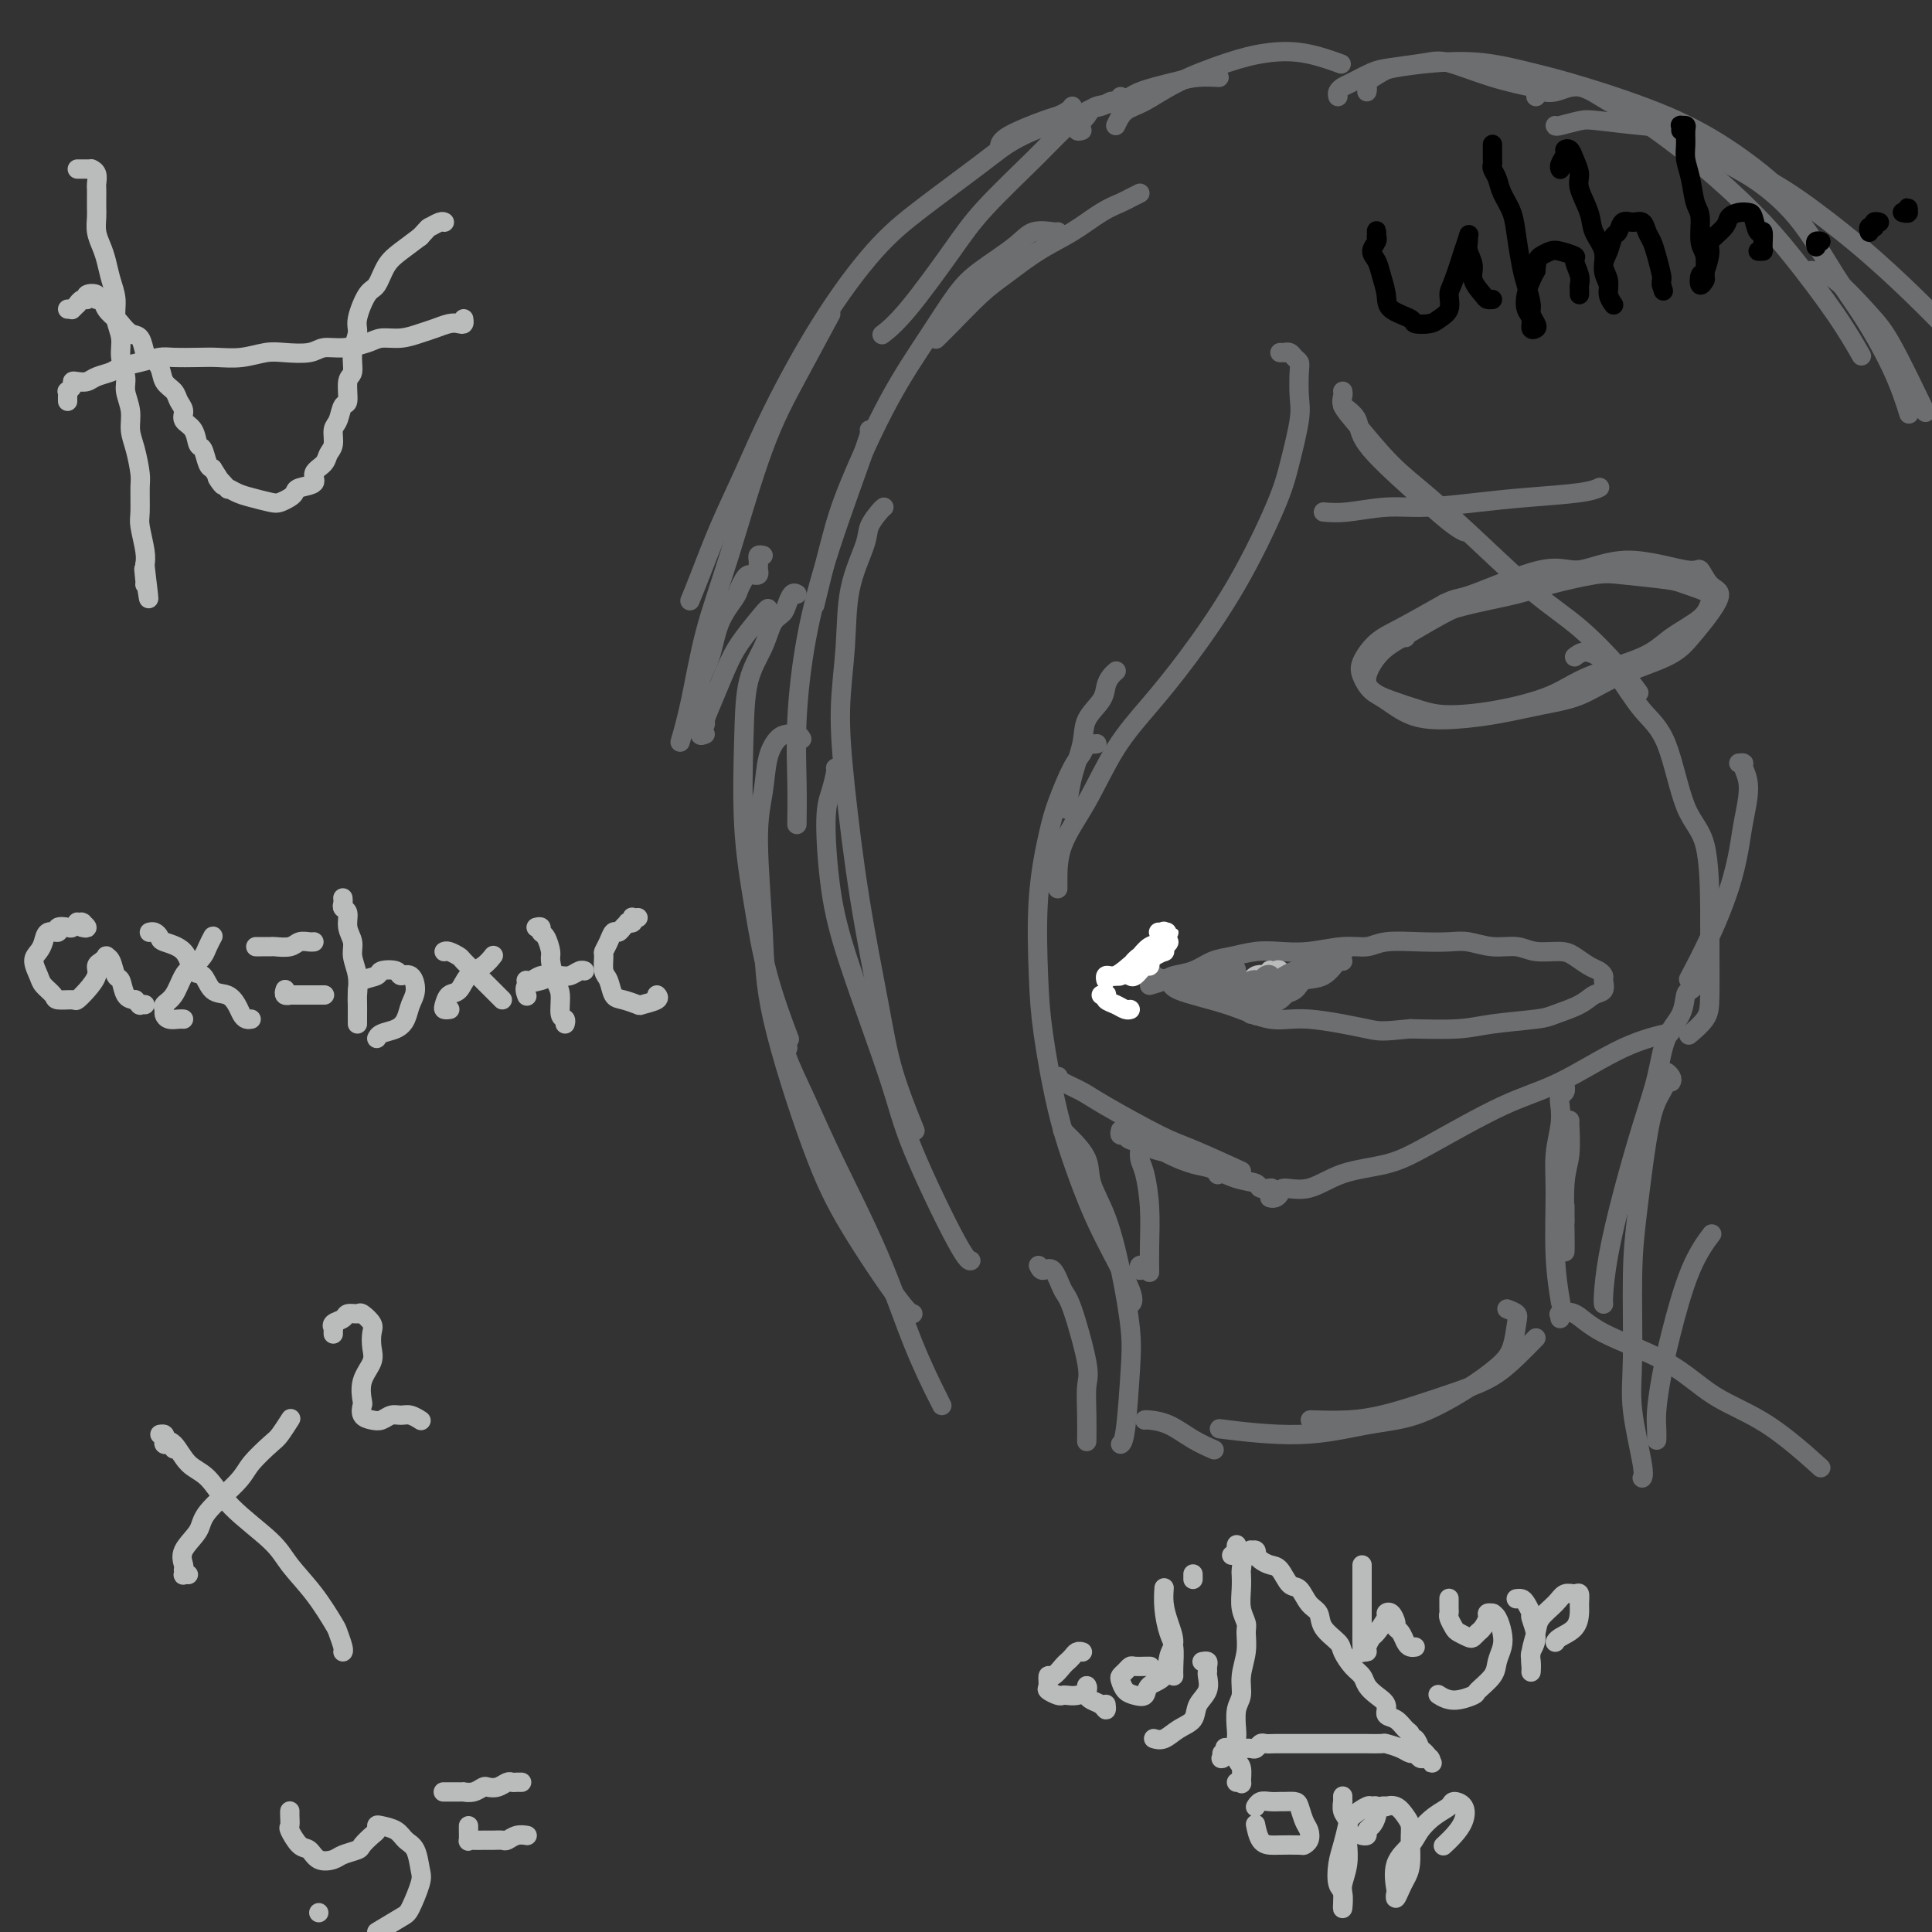 <svg viewBox='0 0 400 400' version='1.1' xmlns='http://www.w3.org/2000/svg' xmlns:xlink='http://www.w3.org/1999/xlink'><rect x="0" y="0" width="400" height="400" fill="#333333" stroke="none"/><g fill='none' stroke='rgb(109,110,112)' stroke-width='4' stroke-linecap='round' stroke-linejoin='round'><path d='M291,132c-0.460,0.009 -0.921,0.018 -1,0c-0.079,-0.018 0.222,-0.063 0,0c-0.222,0.063 -0.967,0.235 -1,0c-0.033,-0.235 0.647,-0.878 1,-1c0.353,-0.122 0.379,0.277 1,0c0.621,-0.277 1.837,-1.228 3,-2c1.163,-0.772 2.271,-1.363 4,-2c1.729,-0.637 4.078,-1.320 7,-2c2.922,-0.680 6.418,-1.356 9,-2c2.582,-0.644 4.249,-1.256 7,-2c2.751,-0.744 6.584,-1.619 9,-2c2.416,-0.381 3.415,-0.269 6,0c2.585,0.269 6.757,0.693 9,1c2.243,0.307 2.557,0.497 4,1c1.443,0.503 4.013,1.320 5,2c0.987,0.680 0.390,1.224 0,2c-0.390,0.776 -0.574,1.786 -2,3c-1.426,1.214 -4.096,2.633 -6,4c-1.904,1.367 -3.043,2.682 -6,4c-2.957,1.318 -7.730,2.638 -11,4c-3.270,1.362 -5.035,2.765 -8,4c-2.965,1.235 -7.130,2.301 -11,3c-3.870,0.699 -7.447,1.029 -10,1c-2.553,-0.029 -4.084,-0.418 -6,-1c-1.916,-0.582 -4.218,-1.356 -6,-2c-1.782,-0.644 -3.044,-1.157 -4,-2c-0.956,-0.843 -1.607,-2.016 -2,-3c-0.393,-0.984 -0.528,-1.779 0,-3c0.528,-1.221 1.719,-2.867 3,-4c1.281,-1.133 2.652,-1.752 5,-3c2.348,-1.248 5.674,-3.124 9,-5'/><path d='M299,125c2.775,-1.376 2.712,-0.816 6,-2c3.288,-1.184 9.927,-4.114 14,-5c4.073,-0.886 5.580,0.270 8,0c2.420,-0.270 5.753,-1.966 10,-2c4.247,-0.034 9.407,1.596 12,2c2.593,0.404 2.620,-0.416 3,0c0.380,0.416 1.114,2.067 2,3c0.886,0.933 1.923,1.147 2,2c0.077,0.853 -0.805,2.343 -2,4c-1.195,1.657 -2.703,3.479 -4,5c-1.297,1.521 -2.383,2.740 -5,4c-2.617,1.260 -6.764,2.562 -10,4c-3.236,1.438 -5.561,3.011 -8,4c-2.439,0.989 -4.992,1.394 -8,2c-3.008,0.606 -6.472,1.414 -10,2c-3.528,0.586 -7.119,0.949 -10,1c-2.881,0.051 -5.052,-0.209 -7,-1c-1.948,-0.791 -3.673,-2.114 -5,-3c-1.327,-0.886 -2.255,-1.336 -3,-2c-0.745,-0.664 -1.306,-1.542 -1,-3c0.306,-1.458 1.480,-3.494 3,-5c1.520,-1.506 3.385,-2.481 6,-4c2.615,-1.519 5.979,-3.582 9,-5c3.021,-1.418 5.698,-2.189 8,-3c2.302,-0.811 4.229,-1.660 5,-2c0.771,-0.340 0.385,-0.170 0,0'/><path d='M238,204c1.137,-0.325 2.273,-0.650 3,-1c0.727,-0.350 1.043,-0.724 2,-1c0.957,-0.276 2.554,-0.452 4,-1c1.446,-0.548 2.740,-1.466 4,-2c1.260,-0.534 2.485,-0.683 4,-1c1.515,-0.317 3.318,-0.802 5,-1c1.682,-0.198 3.241,-0.109 5,0c1.759,0.109 3.718,0.239 6,0c2.282,-0.239 4.886,-0.848 7,-1c2.114,-0.152 3.737,0.154 5,0c1.263,-0.154 2.167,-0.769 4,-1c1.833,-0.231 4.594,-0.077 7,0c2.406,0.077 4.455,0.077 6,0c1.545,-0.077 2.584,-0.231 4,0c1.416,0.231 3.207,0.849 5,1c1.793,0.151 3.586,-0.163 5,0c1.414,0.163 2.448,0.803 4,1c1.552,0.197 3.621,-0.049 5,0c1.379,0.049 2.068,0.393 3,1c0.932,0.607 2.108,1.476 3,2c0.892,0.524 1.501,0.703 2,1c0.499,0.297 0.887,0.712 1,1c0.113,0.288 -0.050,0.448 0,1c0.050,0.552 0.311,1.496 0,2c-0.311,0.504 -1.194,0.569 -2,1c-0.806,0.431 -1.533,1.230 -3,2c-1.467,0.770 -3.672,1.513 -5,2c-1.328,0.487 -1.779,0.718 -4,1c-2.221,0.282 -6.213,0.614 -9,1c-2.787,0.386 -4.368,0.824 -7,1c-2.632,0.176 -6.316,0.088 -10,0'/><path d='M292,213c-6.053,0.596 -6.187,0.585 -9,0c-2.813,-0.585 -8.306,-1.743 -12,-2c-3.694,-0.257 -5.589,0.389 -8,0c-2.411,-0.389 -5.340,-1.813 -9,-3c-3.660,-1.187 -8.053,-2.136 -10,-3c-1.947,-0.864 -1.450,-1.643 -2,-2c-0.550,-0.357 -2.147,-0.292 -3,-1c-0.853,-0.708 -0.960,-2.191 -1,-3c-0.040,-0.809 -0.011,-0.946 0,-1c0.011,-0.054 0.006,-0.027 0,0'/><path d='M260,209c-0.003,0.367 -0.006,0.734 0,1c0.006,0.266 0.020,0.430 0,0c-0.020,-0.430 -0.073,-1.453 0,-2c0.073,-0.547 0.272,-0.618 1,-1c0.728,-0.382 1.986,-1.077 3,-2c1.014,-0.923 1.786,-2.076 3,-3c1.214,-0.924 2.872,-1.619 4,-2c1.128,-0.381 1.727,-0.449 3,-1c1.273,-0.551 3.221,-1.586 4,-2c0.779,-0.414 0.390,-0.207 0,0'/><path d='M266,206c-0.341,-0.015 -0.682,-0.029 -1,0c-0.318,0.029 -0.615,0.102 0,0c0.615,-0.102 2.140,-0.377 3,-1c0.860,-0.623 1.054,-1.592 2,-2c0.946,-0.408 2.645,-0.254 4,-1c1.355,-0.746 2.365,-2.393 3,-3c0.635,-0.607 0.896,-0.173 1,0c0.104,0.173 0.052,0.087 0,0'/><path d='M274,106c1.377,0.120 2.753,0.239 5,0c2.247,-0.239 5.364,-0.837 8,-1c2.636,-0.163 4.791,0.110 8,0c3.209,-0.110 7.473,-0.604 11,-1c3.527,-0.396 6.316,-0.694 10,-1c3.684,-0.306 8.261,-0.621 11,-1c2.739,-0.379 3.640,-0.823 4,-1c0.360,-0.177 0.180,-0.089 0,0'/><path d='M265,73c0.447,-0.006 0.894,-0.013 1,0c0.106,0.013 -0.129,0.045 0,0c0.129,-0.045 0.623,-0.168 1,0c0.377,0.168 0.639,0.627 1,1c0.361,0.373 0.823,0.660 1,1c0.177,0.340 0.070,0.732 0,2c-0.070,1.268 -0.104,3.413 0,5c0.104,1.587 0.344,2.616 0,5c-0.344,2.384 -1.272,6.123 -2,9c-0.728,2.877 -1.257,4.893 -3,9c-1.743,4.107 -4.702,10.304 -8,16c-3.298,5.696 -6.936,10.891 -10,15c-3.064,4.109 -5.553,7.132 -8,10c-2.447,2.868 -4.852,5.581 -7,9c-2.148,3.419 -4.040,7.543 -6,11c-1.960,3.457 -3.989,6.246 -5,9c-1.011,2.754 -1.003,5.472 -1,7c0.003,1.528 0.001,1.865 0,2c-0.001,0.135 -0.000,0.067 0,0'/><path d='M231,139c0.085,-0.070 0.170,-0.141 0,0c-0.170,0.141 -0.594,0.492 -1,1c-0.406,0.508 -0.795,1.172 -1,2c-0.205,0.828 -0.227,1.820 -1,3c-0.773,1.180 -2.298,2.548 -3,4c-0.702,1.452 -0.580,2.987 -1,5c-0.420,2.013 -1.382,4.503 -2,7c-0.618,2.497 -0.891,4.999 -1,6c-0.109,1.001 -0.055,0.500 0,0'/><path d='M227,154c0.088,-0.013 0.176,-0.026 0,0c-0.176,0.026 -0.617,0.092 -1,0c-0.383,-0.092 -0.707,-0.341 -1,0c-0.293,0.341 -0.555,1.271 -1,2c-0.445,0.729 -1.072,1.255 -2,3c-0.928,1.745 -2.156,4.709 -3,7c-0.844,2.291 -1.304,3.910 -2,7c-0.696,3.090 -1.629,7.652 -2,13c-0.371,5.348 -0.181,11.484 0,16c0.181,4.516 0.355,7.413 1,12c0.645,4.587 1.763,10.865 3,16c1.237,5.135 2.594,9.127 4,13c1.406,3.873 2.861,7.626 5,12c2.139,4.374 4.960,9.370 6,12c1.040,2.630 0.297,2.894 0,3c-0.297,0.106 -0.149,0.053 0,0'/><path d='M220,234c0.397,0.401 0.795,0.801 1,1c0.205,0.199 0.218,0.196 1,1c0.782,0.804 2.332,2.415 3,4c0.668,1.585 0.453,3.144 1,5c0.547,1.856 1.857,4.010 3,7c1.143,2.990 2.121,6.815 3,11c0.879,4.185 1.661,8.729 2,12c0.339,3.271 0.235,5.268 0,9c-0.235,3.732 -0.602,9.197 -1,12c-0.398,2.803 -0.828,2.944 -1,3c-0.172,0.056 -0.086,0.028 0,0'/><path d='M215,262c0.247,0.533 0.494,1.067 1,1c0.506,-0.067 1.270,-0.733 2,0c0.730,0.733 1.425,2.865 2,4c0.575,1.135 1.030,1.271 2,4c0.970,2.729 2.456,8.049 3,11c0.544,2.951 0.146,3.533 0,5c-0.146,1.467 -0.039,3.818 0,6c0.039,2.182 0.011,4.195 0,5c-0.011,0.805 -0.006,0.403 0,0'/><path d='M278,84c1.256,0.922 2.512,1.844 3,3c0.488,1.156 0.208,2.544 2,5c1.792,2.456 5.656,5.978 9,9c3.344,3.022 6.170,5.544 8,7c1.830,1.456 2.666,1.844 3,2c0.334,0.156 0.167,0.078 0,0'/><path d='M278,81c0.047,0.263 0.093,0.526 0,1c-0.093,0.474 -0.326,1.157 0,2c0.326,0.843 1.210,1.844 3,4c1.790,2.156 4.485,5.465 7,8c2.515,2.535 4.850,4.294 8,7c3.150,2.706 7.114,6.358 11,10c3.886,3.642 7.693,7.274 11,10c3.307,2.726 6.113,4.545 9,7c2.887,2.455 5.854,5.546 8,8c2.146,2.454 3.470,4.273 4,5c0.530,0.727 0.265,0.364 0,0'/><path d='M326,136c0.595,-0.463 1.191,-0.926 2,-1c0.809,-0.074 1.832,0.241 3,1c1.168,0.759 2.481,1.962 4,4c1.519,2.038 3.244,4.911 5,7c1.756,2.089 3.542,3.393 5,7c1.458,3.607 2.587,9.518 4,13c1.413,3.482 3.110,4.535 4,8c0.890,3.465 0.974,9.342 1,13c0.026,3.658 -0.004,5.096 0,8c0.004,2.904 0.042,7.273 0,10c-0.042,2.727 -0.165,3.811 -1,5c-0.835,1.189 -2.381,2.483 -3,3c-0.619,0.517 -0.309,0.259 0,0'/><path d='M360,158c0.460,-0.039 0.919,-0.078 1,0c0.081,0.078 -0.218,0.274 0,1c0.218,0.726 0.951,1.982 1,4c0.049,2.018 -0.586,4.798 -1,7c-0.414,2.202 -0.605,3.828 -1,6c-0.395,2.172 -0.992,4.892 -2,8c-1.008,3.108 -2.425,6.606 -4,10c-1.575,3.394 -3.307,6.684 -4,8c-0.693,1.316 -0.346,0.658 0,0'/><path d='M218,224c-0.114,0.109 -0.228,0.217 0,0c0.228,-0.217 0.798,-0.760 1,-1c0.202,-0.240 0.035,-0.177 0,0c-0.035,0.177 0.064,0.468 1,1c0.936,0.532 2.711,1.306 4,2c1.289,0.694 2.091,1.307 5,3c2.909,1.693 7.924,4.464 11,6c3.076,1.536 4.213,1.837 7,3c2.787,1.163 7.225,3.190 9,4c1.775,0.810 0.888,0.405 0,0'/><path d='M238,237c0.032,0.336 0.065,0.672 1,1c0.935,0.328 2.773,0.649 4,1c1.227,0.351 1.844,0.733 3,1c1.156,0.267 2.850,0.418 4,1c1.150,0.582 1.757,1.595 2,2c0.243,0.405 0.121,0.203 0,0'/><path d='M232,234c-0.109,0.448 -0.218,0.896 0,1c0.218,0.104 0.764,-0.137 1,0c0.236,0.137 0.162,0.651 1,1c0.838,0.349 2.590,0.531 4,1c1.410,0.469 2.480,1.225 4,2c1.520,0.775 3.491,1.571 5,2c1.509,0.429 2.555,0.493 4,1c1.445,0.507 3.288,1.456 5,2c1.712,0.544 3.294,0.682 4,1c0.706,0.318 0.536,0.816 1,1c0.464,0.184 1.561,0.052 2,0c0.439,-0.052 0.219,-0.026 0,0'/><path d='M263,248c-0.083,-0.021 -0.166,-0.041 0,0c0.166,0.041 0.581,0.145 1,0c0.419,-0.145 0.841,-0.538 1,-1c0.159,-0.462 0.056,-0.993 1,-1c0.944,-0.007 2.934,0.511 5,0c2.066,-0.511 4.209,-2.051 7,-3c2.791,-0.949 6.230,-1.307 9,-2c2.770,-0.693 4.869,-1.720 9,-4c4.131,-2.280 10.292,-5.813 15,-8c4.708,-2.187 7.963,-3.030 12,-5c4.037,-1.970 8.856,-5.069 13,-7c4.144,-1.931 7.613,-2.695 9,-3c1.387,-0.305 0.694,-0.153 0,0'/></g>
<g fill='none' stroke='rgb(255,255,255)' stroke-width='4' stroke-linecap='round' stroke-linejoin='round'><path d='M240,193c-0.124,0.000 -0.247,0.001 0,0c0.247,-0.001 0.866,-0.002 1,0c0.134,0.002 -0.215,0.008 0,0c0.215,-0.008 0.994,-0.028 1,0c0.006,0.028 -0.761,0.105 -1,0c-0.239,-0.105 0.050,-0.391 0,0c-0.050,0.391 -0.439,1.457 -1,2c-0.561,0.543 -1.293,0.561 -2,1c-0.707,0.439 -1.391,1.300 -2,2c-0.609,0.700 -1.145,1.241 -2,2c-0.855,0.759 -2.029,1.737 -3,2c-0.971,0.263 -1.740,-0.188 -2,0c-0.260,0.188 -0.011,1.014 0,1c0.011,-0.014 -0.214,-0.868 0,-1c0.214,-0.132 0.869,0.459 2,0c1.131,-0.459 2.738,-1.966 4,-3c1.262,-1.034 2.178,-1.595 3,-2c0.822,-0.405 1.550,-0.655 2,-1c0.450,-0.345 0.623,-0.784 1,-1c0.377,-0.216 0.960,-0.209 1,0c0.040,0.209 -0.461,0.619 -1,1c-0.539,0.381 -1.116,0.734 -2,1c-0.884,0.266 -2.076,0.445 -3,1c-0.924,0.555 -1.581,1.485 -2,2c-0.419,0.515 -0.599,0.615 -1,1c-0.401,0.385 -1.023,1.057 -1,1c0.023,-0.057 0.691,-0.841 1,-1c0.309,-0.159 0.258,0.308 1,0c0.742,-0.308 2.277,-1.391 3,-2c0.723,-0.609 0.635,-0.746 1,-1c0.365,-0.254 1.182,-0.627 2,-1'/><path d='M240,197c1.587,-0.760 1.056,-0.159 1,0c-0.056,0.159 0.363,-0.125 0,0c-0.363,0.125 -1.509,0.660 -2,1c-0.491,0.340 -0.326,0.486 -1,1c-0.674,0.514 -2.188,1.398 -3,2c-0.812,0.602 -0.921,0.923 -1,1c-0.079,0.077 -0.126,-0.088 0,0c0.126,0.088 0.427,0.430 1,0c0.573,-0.430 1.418,-1.632 2,-2c0.582,-0.368 0.900,0.096 1,0c0.100,-0.096 -0.020,-0.754 0,-1c0.020,-0.246 0.178,-0.081 0,0c-0.178,0.081 -0.693,0.078 -1,0c-0.307,-0.078 -0.407,-0.232 -1,0c-0.593,0.232 -1.678,0.851 -2,1c-0.322,0.149 0.120,-0.170 0,0c-0.120,0.170 -0.803,0.830 -1,1c-0.197,0.170 0.092,-0.150 0,0c-0.092,0.150 -0.563,0.771 -1,1c-0.437,0.229 -0.839,0.065 -1,0c-0.161,-0.065 -0.080,-0.033 0,0'/><path d='M228,206c0.410,0.024 0.820,0.049 1,0c0.180,-0.049 0.129,-0.171 0,0c-0.129,0.171 -0.336,0.634 0,1c0.336,0.366 1.214,0.634 2,1c0.786,0.366 1.481,0.829 2,1c0.519,0.171 0.863,0.049 1,0c0.137,-0.049 0.069,-0.024 0,0'/></g>
<g fill='none' stroke='rgb(186,187,187)' stroke-width='4' stroke-linecap='round' stroke-linejoin='round'><path d='M264,206c0.001,-0.000 0.001,-0.000 0,0c-0.001,0.000 -0.004,0.000 0,0c0.004,-0.000 0.013,-0.001 0,0c-0.013,0.001 -0.049,0.004 0,0c0.049,-0.004 0.182,-0.016 0,0c-0.182,0.016 -0.679,0.062 -1,0c-0.321,-0.062 -0.465,-0.230 -1,0c-0.535,0.230 -1.460,0.857 -2,1c-0.540,0.143 -0.694,-0.197 -1,0c-0.306,0.197 -0.765,0.931 -1,1c-0.235,0.069 -0.246,-0.527 0,-1c0.246,-0.473 0.750,-0.824 1,-1c0.250,-0.176 0.245,-0.178 1,-1c0.755,-0.822 2.268,-2.466 3,-3c0.732,-0.534 0.683,0.041 1,0c0.317,-0.041 1.001,-0.698 1,-1c-0.001,-0.302 -0.686,-0.249 -1,0c-0.314,0.249 -0.257,0.694 -1,1c-0.743,0.306 -2.287,0.475 -3,1c-0.713,0.525 -0.595,1.408 -1,2c-0.405,0.592 -1.334,0.893 -2,1c-0.666,0.107 -1.071,0.019 -1,0c0.071,-0.019 0.618,0.030 1,0c0.382,-0.030 0.600,-0.138 1,-1c0.400,-0.862 0.984,-2.479 2,-3c1.016,-0.521 2.466,0.052 3,0c0.534,-0.052 0.153,-0.729 0,-1c-0.153,-0.271 -0.076,-0.135 0,0'/></g>
<g fill='none' stroke='rgb(109,110,112)' stroke-width='4' stroke-linecap='round' stroke-linejoin='round'><path d='M266,202c-0.196,0.113 -0.392,0.225 0,0c0.392,-0.225 1.373,-0.789 2,-1c0.627,-0.211 0.902,-0.071 1,0c0.098,0.071 0.021,0.072 0,0c-0.021,-0.072 0.016,-0.218 0,0c-0.016,0.218 -0.084,0.800 0,1c0.084,0.200 0.321,0.018 0,0c-0.321,-0.018 -1.200,0.129 -2,1c-0.800,0.871 -1.521,2.468 -2,3c-0.479,0.532 -0.715,-0.000 -1,0c-0.285,0.000 -0.620,0.533 -1,1c-0.380,0.467 -0.807,0.869 -1,1c-0.193,0.131 -0.153,-0.007 0,0c0.153,0.007 0.420,0.160 1,0c0.580,-0.160 1.472,-0.632 2,-1c0.528,-0.368 0.690,-0.631 1,-1c0.310,-0.369 0.767,-0.843 1,-1c0.233,-0.157 0.242,0.003 0,0c-0.242,-0.003 -0.734,-0.168 -1,0c-0.266,0.168 -0.307,0.669 -1,1c-0.693,0.331 -2.038,0.493 -3,1c-0.962,0.507 -1.542,1.359 -2,2c-0.458,0.641 -0.793,1.073 -1,1c-0.207,-0.073 -0.287,-0.649 0,-1c0.287,-0.351 0.939,-0.477 1,-1c0.061,-0.523 -0.469,-1.444 0,-2c0.469,-0.556 1.938,-0.749 3,-1c1.062,-0.251 1.718,-0.562 2,-1c0.282,-0.438 0.191,-1.002 0,-1c-0.191,0.002 -0.483,0.572 -1,1c-0.517,0.428 -1.258,0.714 -2,1'/><path d='M262,205c-0.752,0.490 -1.131,0.717 -2,1c-0.869,0.283 -2.228,0.624 -3,1c-0.772,0.376 -0.956,0.788 -1,1c-0.044,0.212 0.054,0.226 0,0c-0.054,-0.226 -0.259,-0.691 0,-1c0.259,-0.309 0.981,-0.463 2,-1c1.019,-0.537 2.335,-1.459 3,-2c0.665,-0.541 0.679,-0.701 1,-1c0.321,-0.299 0.950,-0.736 1,-1c0.050,-0.264 -0.477,-0.354 -1,0c-0.523,0.354 -1.041,1.153 -2,2c-0.959,0.847 -2.360,1.741 -3,2c-0.640,0.259 -0.519,-0.116 -1,0c-0.481,0.116 -1.562,0.722 -2,1c-0.438,0.278 -0.232,0.229 0,0c0.232,-0.229 0.491,-0.636 1,-1c0.509,-0.364 1.268,-0.683 2,-1c0.732,-0.317 1.438,-0.632 2,-1c0.562,-0.368 0.981,-0.788 1,-1c0.019,-0.212 -0.363,-0.215 -1,0c-0.637,0.215 -1.530,0.646 -2,1c-0.470,0.354 -0.516,0.629 -1,1c-0.484,0.371 -1.404,0.838 -2,1c-0.596,0.162 -0.867,0.020 -1,0c-0.133,-0.020 -0.127,0.081 0,0c0.127,-0.081 0.375,-0.344 1,-1c0.625,-0.656 1.626,-1.703 2,-2c0.374,-0.297 0.121,0.158 0,0c-0.121,-0.158 -0.109,-0.927 0,-1c0.109,-0.073 0.317,0.551 0,1c-0.317,0.449 -1.158,0.725 -2,1'/><path d='M254,204c-1.327,0.333 -1.645,0.664 -2,1c-0.355,0.336 -0.746,0.676 -1,1c-0.254,0.324 -0.372,0.632 0,0c0.372,-0.632 1.232,-2.205 2,-3c0.768,-0.795 1.443,-0.814 2,-1c0.557,-0.186 0.995,-0.541 1,-1c0.005,-0.459 -0.423,-1.023 -1,-1c-0.577,0.023 -1.304,0.634 -2,1c-0.696,0.366 -1.361,0.489 -2,1c-0.639,0.511 -1.250,1.411 -2,2c-0.750,0.589 -1.638,0.867 -2,1c-0.362,0.133 -0.198,0.122 0,0c0.198,-0.122 0.430,-0.354 1,-1c0.570,-0.646 1.477,-1.706 2,-2c0.523,-0.294 0.663,0.176 1,0c0.337,-0.176 0.871,-1.000 1,-1c0.129,-0.000 -0.148,0.823 -1,1c-0.852,0.177 -2.280,-0.293 -3,0c-0.720,0.293 -0.732,1.348 -1,2c-0.268,0.652 -0.791,0.901 -1,1c-0.209,0.099 -0.105,0.050 0,0'/><path d='M351,204c0.085,-0.108 0.171,-0.216 0,0c-0.171,0.216 -0.597,0.757 -1,1c-0.403,0.243 -0.781,0.189 -1,1c-0.219,0.811 -0.277,2.486 -1,4c-0.723,1.514 -2.109,2.867 -3,5c-0.891,2.133 -1.286,5.047 -2,8c-0.714,2.953 -1.746,5.944 -3,10c-1.254,4.056 -2.728,9.178 -4,14c-1.272,4.822 -2.341,9.344 -3,13c-0.659,3.656 -0.908,6.446 -1,8c-0.092,1.554 -0.026,1.873 0,2c0.026,0.127 0.013,0.064 0,0'/><path d='M346,224c0.126,-0.271 0.252,-0.542 0,-1c-0.252,-0.458 -0.883,-1.102 -1,-1c-0.117,0.102 0.280,0.950 0,2c-0.280,1.050 -1.237,2.301 -2,4c-0.763,1.699 -1.331,3.844 -2,8c-0.669,4.156 -1.440,10.321 -2,15c-0.560,4.679 -0.910,7.870 -1,13c-0.090,5.130 0.081,12.198 0,17c-0.081,4.802 -0.413,7.339 0,11c0.413,3.661 1.573,8.447 2,11c0.427,2.553 0.122,2.872 0,3c-0.122,0.128 -0.061,0.064 0,0'/><path d='M343,298c-0.005,0.149 -0.011,0.298 0,0c0.011,-0.298 0.038,-1.043 0,-2c-0.038,-0.957 -0.143,-2.128 0,-4c0.143,-1.872 0.533,-4.446 1,-7c0.467,-2.554 1.012,-5.087 2,-9c0.988,-3.913 2.420,-9.207 4,-13c1.580,-3.793 3.309,-6.084 4,-7c0.691,-0.916 0.346,-0.458 0,0'/><path d='M236,40c-0.703,0.344 -1.406,0.688 -2,1c-0.594,0.312 -1.078,0.594 -2,1c-0.922,0.406 -2.281,0.938 -4,2c-1.719,1.062 -3.797,2.654 -6,4c-2.203,1.346 -4.531,2.445 -7,4c-2.469,1.555 -5.079,3.566 -7,5c-1.921,1.434 -3.154,2.292 -5,4c-1.846,1.708 -4.305,4.268 -6,6c-1.695,1.732 -2.627,2.638 -3,3c-0.373,0.362 -0.186,0.181 0,0'/><path d='M219,48c-0.042,0.057 -0.085,0.115 -1,0c-0.915,-0.115 -2.703,-0.402 -4,0c-1.297,0.402 -2.104,1.493 -4,3c-1.896,1.507 -4.881,3.428 -7,5c-2.119,1.572 -3.371,2.793 -5,5c-1.629,2.207 -3.635,5.399 -6,9c-2.365,3.601 -5.090,7.611 -8,13c-2.910,5.389 -6.007,12.156 -8,17c-1.993,4.844 -2.883,7.766 -4,12c-1.117,4.234 -2.462,9.781 -3,12c-0.538,2.219 -0.269,1.109 0,0'/><path d='M180,89c0.235,-0.112 0.469,-0.225 -1,4c-1.469,4.225 -4.642,12.786 -7,20c-2.358,7.214 -3.900,13.079 -5,19c-1.100,5.921 -1.759,11.896 -2,17c-0.241,5.104 -0.065,9.336 0,13c0.065,3.664 0.019,6.761 0,8c-0.019,1.239 -0.009,0.619 0,0'/><path d='M183,105c-0.204,0.151 -0.407,0.303 -1,1c-0.593,0.697 -1.575,1.940 -2,3c-0.425,1.060 -0.294,1.937 -1,4c-0.706,2.063 -2.248,5.313 -3,9c-0.752,3.687 -0.714,7.811 -1,12c-0.286,4.189 -0.896,8.441 -1,13c-0.104,4.559 0.299,9.423 1,16c0.701,6.577 1.702,14.867 3,23c1.298,8.133 2.894,16.108 4,22c1.106,5.892 1.721,9.702 3,14c1.279,4.298 3.223,9.085 4,11c0.777,1.915 0.389,0.957 0,0'/><path d='M173,159c0.079,0.061 0.159,0.122 0,1c-0.159,0.878 -0.555,2.574 -1,4c-0.445,1.426 -0.939,2.584 -1,6c-0.061,3.416 0.312,9.091 1,14c0.688,4.909 1.691,9.053 4,16c2.309,6.947 5.925,16.699 8,23c2.075,6.301 2.608,9.153 5,15c2.392,5.847 6.644,14.690 9,19c2.356,4.310 2.816,4.089 3,4c0.184,-0.089 0.092,-0.044 0,0'/><path d='M232,20c-0.354,0.451 -0.709,0.903 -1,1c-0.291,0.097 -0.519,-0.160 -1,0c-0.481,0.160 -1.216,0.736 -2,1c-0.784,0.264 -1.619,0.216 -3,1c-1.381,0.784 -3.309,2.401 -5,4c-1.691,1.599 -3.144,3.182 -6,6c-2.856,2.818 -7.116,6.871 -10,10c-2.884,3.129 -4.392,5.334 -7,9c-2.608,3.666 -6.318,8.795 -9,12c-2.682,3.205 -4.338,4.487 -5,5c-0.662,0.513 -0.331,0.256 0,0'/><path d='M222,22c-0.235,0.320 -0.469,0.639 -1,1c-0.531,0.361 -1.358,0.762 -2,1c-0.642,0.238 -1.100,0.311 -3,1c-1.900,0.689 -5.242,1.993 -7,3c-1.758,1.007 -1.931,1.716 -2,2c-0.069,0.284 -0.035,0.142 0,0'/><path d='M223,26c-1.105,0.066 -2.211,0.133 -3,0c-0.789,-0.133 -1.262,-0.465 -3,0c-1.738,0.465 -4.739,1.728 -7,3c-2.261,1.272 -3.780,2.555 -7,5c-3.220,2.445 -8.142,6.053 -12,9c-3.858,2.947 -6.653,5.231 -10,9c-3.347,3.769 -7.246,9.021 -11,15c-3.754,5.979 -7.363,12.685 -10,18c-2.637,5.315 -4.300,9.239 -6,13c-1.700,3.761 -3.435,7.359 -5,11c-1.565,3.641 -2.960,7.327 -4,10c-1.040,2.673 -1.726,4.335 -2,5c-0.274,0.665 -0.137,0.332 0,0'/><path d='M172,65c-2.343,4.359 -4.686,8.718 -7,13c-2.314,4.282 -4.599,8.486 -7,15c-2.401,6.514 -4.917,15.337 -7,22c-2.083,6.663 -3.734,11.168 -5,16c-1.266,4.832 -2.149,9.993 -3,14c-0.851,4.007 -1.672,6.859 -2,8c-0.328,1.141 -0.164,0.570 0,0'/><path d='M158,115c-0.423,-0.091 -0.845,-0.182 -1,0c-0.155,0.182 -0.041,0.638 0,1c0.041,0.362 0.011,0.632 0,1c-0.011,0.368 -0.002,0.834 0,1c0.002,0.166 -0.004,0.030 0,0c0.004,-0.030 0.016,0.045 0,0c-0.016,-0.045 -0.060,-0.209 0,0c0.060,0.209 0.223,0.790 0,1c-0.223,0.210 -0.834,0.049 -1,0c-0.166,-0.049 0.112,0.015 0,0c-0.112,-0.015 -0.614,-0.110 -1,0c-0.386,0.110 -0.655,0.426 -1,1c-0.345,0.574 -0.765,1.405 -1,2c-0.235,0.595 -0.283,0.955 -1,2c-0.717,1.045 -2.101,2.774 -3,5c-0.899,2.226 -1.313,4.947 -2,7c-0.687,2.053 -1.646,3.437 -2,5c-0.354,1.563 -0.101,3.304 0,4c0.101,0.696 0.051,0.348 0,0'/><path d='M146,152c-0.547,0.224 -1.094,0.447 -1,0c0.094,-0.447 0.828,-1.566 1,-2c0.172,-0.434 -0.217,-0.183 0,-1c0.217,-0.817 1.039,-2.702 2,-5c0.961,-2.298 2.061,-5.008 3,-7c0.939,-1.992 1.715,-3.266 3,-5c1.285,-1.734 3.077,-3.928 4,-5c0.923,-1.072 0.978,-1.020 1,-1c0.022,0.020 0.011,0.010 0,0'/><path d='M165,123c-0.326,-0.174 -0.652,-0.348 -1,0c-0.348,0.348 -0.716,1.218 -1,2c-0.284,0.782 -0.482,1.476 -1,2c-0.518,0.524 -1.356,0.878 -2,2c-0.644,1.122 -1.095,3.014 -2,5c-0.905,1.986 -2.263,4.068 -3,7c-0.737,2.932 -0.852,6.714 -1,12c-0.148,5.286 -0.330,12.077 0,18c0.330,5.923 1.171,10.979 2,16c0.829,5.021 1.646,10.006 3,15c1.354,4.994 3.244,9.998 4,12c0.756,2.002 0.378,1.001 0,0'/><path d='M166,153c-0.242,-0.413 -0.484,-0.826 -1,-1c-0.516,-0.174 -1.306,-0.109 -2,0c-0.694,0.109 -1.293,0.263 -2,1c-0.707,0.737 -1.523,2.056 -2,4c-0.477,1.944 -0.615,4.514 -1,7c-0.385,2.486 -1.018,4.890 -1,10c0.018,5.110 0.687,12.928 1,19c0.313,6.072 0.270,10.397 2,18c1.730,7.603 5.234,18.482 8,26c2.766,7.518 4.793,11.675 8,17c3.207,5.325 7.594,11.818 10,15c2.406,3.182 2.830,3.052 3,3c0.170,-0.052 0.085,-0.026 0,0'/><path d='M163,217c0.089,-0.027 0.178,-0.053 0,0c-0.178,0.053 -0.622,0.186 0,2c0.622,1.814 2.310,5.309 4,9c1.690,3.691 3.381,7.577 6,13c2.619,5.423 6.166,12.381 9,19c2.834,6.619 4.956,12.898 7,18c2.044,5.102 4.012,9.028 5,11c0.988,1.972 0.997,1.992 1,2c0.003,0.008 0.002,0.004 0,0'/><path d='M224,27c-0.437,0.125 -0.874,0.251 -1,0c-0.126,-0.251 0.060,-0.878 0,-1c-0.060,-0.122 -0.365,0.263 0,0c0.365,-0.263 1.398,-1.173 2,-2c0.602,-0.827 0.771,-1.570 2,-2c1.229,-0.430 3.517,-0.546 5,-1c1.483,-0.454 2.160,-1.246 4,-2c1.840,-0.754 4.844,-1.470 7,-2c2.156,-0.530 3.465,-0.873 5,-1c1.535,-0.127 3.296,-0.036 4,0c0.704,0.036 0.352,0.018 0,0'/><path d='M231,26c0.537,-1.134 1.074,-2.269 2,-3c0.926,-0.731 2.239,-1.059 4,-2c1.761,-0.941 3.968,-2.493 7,-4c3.032,-1.507 6.887,-2.967 10,-4c3.113,-1.033 5.484,-1.638 8,-2c2.516,-0.362 5.177,-0.482 8,0c2.823,0.482 5.806,1.566 7,2c1.194,0.434 0.597,0.217 0,0'/><path d='M277,20c-0.080,-0.325 -0.160,-0.650 0,-1c0.160,-0.350 0.560,-0.724 1,-1c0.440,-0.276 0.921,-0.455 2,-1c1.079,-0.545 2.756,-1.457 4,-2c1.244,-0.543 2.054,-0.716 4,-1c1.946,-0.284 5.027,-0.678 7,-1c1.973,-0.322 2.838,-0.571 5,0c2.162,0.571 5.620,1.961 9,3c3.380,1.039 6.680,1.725 8,2c1.320,0.275 0.660,0.137 0,0'/><path d='M283,19c0.079,-0.364 0.159,-0.728 0,-1c-0.159,-0.272 -0.556,-0.453 0,-1c0.556,-0.547 2.067,-1.461 3,-2c0.933,-0.539 1.289,-0.702 3,-1c1.711,-0.298 4.777,-0.732 8,-1c3.223,-0.268 6.603,-0.370 10,0c3.397,0.370 6.812,1.212 10,2c3.188,0.788 6.150,1.521 11,3c4.850,1.479 11.587,3.703 17,6c5.413,2.297 9.503,4.667 13,7c3.497,2.333 6.403,4.628 8,6c1.597,1.372 1.885,1.821 2,2c0.115,0.179 0.058,0.090 0,0'/><path d='M322,26c0.031,0.106 0.062,0.212 1,0c0.938,-0.212 2.783,-0.742 4,-1c1.217,-0.258 1.806,-0.244 4,0c2.194,0.244 5.993,0.718 9,1c3.007,0.282 5.222,0.373 9,2c3.778,1.627 9.117,4.790 13,7c3.883,2.210 6.309,3.469 10,6c3.691,2.531 8.648,6.335 13,10c4.352,3.665 8.101,7.190 11,10c2.899,2.810 4.950,4.905 7,7'/><path d='M318,20c0.196,-0.473 0.391,-0.945 1,-1c0.609,-0.055 1.631,0.308 3,0c1.369,-0.308 3.085,-1.288 5,-1c1.915,0.288 4.031,1.845 6,3c1.969,1.155 3.793,1.908 7,4c3.207,2.092 7.799,5.521 12,9c4.201,3.479 8.012,7.007 11,10c2.988,2.993 5.151,5.452 8,9c2.849,3.548 6.382,8.186 9,12c2.618,3.814 4.319,6.804 5,8c0.681,1.196 0.340,0.598 0,0'/><path d='M350,34c0.036,-0.262 0.071,-0.523 1,-1c0.929,-0.477 2.750,-1.168 4,-1c1.250,0.168 1.928,1.197 3,2c1.072,0.803 2.538,1.380 5,3c2.462,1.620 5.921,4.285 9,8c3.079,3.715 5.778,8.482 8,12c2.222,3.518 3.967,5.788 6,9c2.033,3.212 4.355,7.365 6,11c1.645,3.635 2.613,6.753 3,8c0.387,1.247 0.194,0.624 0,0'/><path d='M375,56c1.424,0.169 2.848,0.338 5,2c2.152,1.662 5.030,4.817 7,7c1.970,2.183 3.030,3.396 5,7c1.970,3.604 4.848,9.601 6,12c1.152,2.399 0.576,1.199 0,0'/><path d='M324,226c-0.030,-0.516 -0.060,-1.032 0,-1c0.060,0.032 0.208,0.611 0,1c-0.208,0.389 -0.774,0.589 -1,1c-0.226,0.411 -0.114,1.032 0,2c0.114,0.968 0.230,2.281 0,4c-0.230,1.719 -0.808,3.842 -1,6c-0.192,2.158 -0.000,4.352 0,8c0.000,3.648 -0.192,8.751 0,13c0.192,4.249 0.769,7.642 1,9c0.231,1.358 0.115,0.679 0,0'/><path d='M325,232c0.008,0.040 0.016,0.079 0,0c-0.016,-0.079 -0.057,-0.277 0,1c0.057,1.277 0.211,4.027 0,6c-0.211,1.973 -0.789,3.168 -1,6c-0.211,2.832 -0.057,7.301 0,10c0.057,2.699 0.016,3.628 0,4c-0.016,0.372 -0.008,0.186 0,0'/><path d='M324,253c0.000,-1.238 0.000,-2.476 0,-3c0.000,-0.524 0.000,-0.333 0,0c0.000,0.333 0.000,0.810 0,1c0.000,0.190 0.000,0.095 0,0'/><path d='M323,273c-0.018,-0.417 -0.035,-0.833 0,-1c0.035,-0.167 0.124,-0.084 0,0c-0.124,0.084 -0.460,0.171 0,0c0.460,-0.171 1.716,-0.599 3,0c1.284,0.599 2.594,2.225 6,4c3.406,1.775 8.907,3.699 13,6c4.093,2.301 6.777,4.977 10,7c3.223,2.023 6.983,3.391 11,6c4.017,2.609 8.291,6.460 10,8c1.709,1.540 0.855,0.770 0,0'/><path d='M318,277c-1.276,1.308 -2.552,2.616 -4,4c-1.448,1.384 -3.069,2.844 -5,4c-1.931,1.156 -4.172,2.009 -7,3c-2.828,0.991 -6.244,2.122 -9,3c-2.756,0.878 -4.852,1.503 -7,2c-2.148,0.497 -4.348,0.864 -7,1c-2.652,0.136 -5.758,0.039 -7,0c-1.242,-0.039 -0.621,-0.019 0,0'/><path d='M312,271c0.829,0.324 1.658,0.647 2,1c0.342,0.353 0.198,0.735 0,2c-0.198,1.265 -0.451,3.412 -1,5c-0.549,1.588 -1.393,2.616 -3,4c-1.607,1.384 -3.978,3.124 -7,5c-3.022,1.876 -6.697,3.890 -10,5c-3.303,1.110 -6.236,1.318 -10,2c-3.764,0.682 -8.360,1.837 -14,2c-5.640,0.163 -12.326,-0.668 -15,-1c-2.674,-0.332 -1.337,-0.166 0,0'/><path d='M236,238c-0.006,0.048 -0.012,0.095 0,0c0.012,-0.095 0.042,-0.334 0,0c-0.042,0.334 -0.155,1.239 0,2c0.155,0.761 0.577,1.378 1,3c0.423,1.622 0.845,4.249 1,7c0.155,2.751 0.042,5.625 0,8c-0.042,2.375 -0.012,4.250 0,5c0.012,0.750 0.006,0.375 0,0'/><path d='M236,263c-0.113,-0.423 -0.226,-0.845 0,-1c0.226,-0.155 0.792,-0.042 1,0c0.208,0.042 0.060,0.012 0,0c-0.060,-0.012 -0.030,-0.006 0,0'/><path d='M237,294c0.089,-0.038 0.179,-0.077 1,0c0.821,0.077 2.375,0.268 4,1c1.625,0.732 3.322,2.005 5,3c1.678,0.995 3.337,1.713 4,2c0.663,0.287 0.332,0.144 0,0'/></g>
<g fill='none' stroke='rgb(0,0,0)' stroke-width='4' stroke-linecap='round' stroke-linejoin='round'><path d='M285,49c-0.000,0.105 -0.000,0.210 0,0c0.000,-0.210 0.001,-0.734 0,-1c-0.001,-0.266 -0.005,-0.276 0,0c0.005,0.276 0.018,0.836 0,1c-0.018,0.164 -0.069,-0.067 0,0c0.069,0.067 0.257,0.433 0,1c-0.257,0.567 -0.959,1.335 -1,2c-0.041,0.665 0.578,1.229 1,2c0.422,0.771 0.646,1.751 1,3c0.354,1.249 0.837,2.766 1,4c0.163,1.234 0.007,2.185 1,3c0.993,0.815 3.135,1.496 4,2c0.865,0.504 0.452,0.833 1,1c0.548,0.167 2.058,0.173 3,0c0.942,-0.173 1.318,-0.525 2,-1c0.682,-0.475 1.670,-1.073 2,-2c0.330,-0.927 0.001,-2.183 0,-3c-0.001,-0.817 0.325,-1.197 1,-3c0.675,-1.803 1.698,-5.031 2,-6c0.302,-0.969 -0.116,0.320 0,0c0.116,-0.320 0.767,-2.248 1,-3c0.233,-0.752 0.046,-0.326 0,0c-0.046,0.326 0.047,0.553 0,1c-0.047,0.447 -0.234,1.115 0,2c0.234,0.885 0.890,1.989 1,3c0.110,1.011 -0.324,1.931 0,3c0.324,1.069 1.406,2.286 2,3c0.594,0.714 0.698,0.923 1,1c0.302,0.077 0.800,0.022 1,0c0.200,-0.022 0.100,-0.011 0,0'/><path d='M309,33c-0.000,-0.301 -0.000,-0.603 0,-1c0.000,-0.397 0.000,-0.891 0,-1c-0.000,-0.109 -0.000,0.166 0,0c0.000,-0.166 0.000,-0.774 0,-1c-0.000,-0.226 -0.000,-0.071 0,0c0.000,0.071 0.000,0.056 0,0c-0.000,-0.056 -0.000,-0.155 0,0c0.000,0.155 0.000,0.564 0,1c-0.000,0.436 -0.000,0.901 0,1c0.000,0.099 0.000,-0.166 0,0c-0.000,0.166 -0.001,0.765 0,1c0.001,0.235 0.003,0.107 0,0c-0.003,-0.107 -0.013,-0.192 0,0c0.013,0.192 0.049,0.662 0,1c-0.049,0.338 -0.182,0.545 0,1c0.182,0.455 0.679,1.157 1,2c0.321,0.843 0.467,1.827 1,3c0.533,1.173 1.453,2.534 2,4c0.547,1.466 0.720,3.036 1,5c0.280,1.964 0.667,4.323 1,6c0.333,1.677 0.612,2.673 1,4c0.388,1.327 0.885,2.984 1,4c0.115,1.016 -0.150,1.390 0,2c0.150,0.610 0.716,1.454 1,2c0.284,0.546 0.285,0.793 0,1c-0.285,0.207 -0.858,0.375 -1,0c-0.142,-0.375 0.147,-1.294 0,-2c-0.147,-0.706 -0.730,-1.200 -1,-2c-0.270,-0.800 -0.227,-1.908 0,-3c0.227,-1.092 0.636,-2.169 1,-3c0.364,-0.831 0.682,-1.415 1,-2'/><path d='M318,56c0.124,-2.324 0.435,-2.636 1,-3c0.565,-0.364 1.385,-0.782 2,-1c0.615,-0.218 1.026,-0.238 2,0c0.974,0.238 2.510,0.732 3,1c0.490,0.268 -0.065,0.310 0,1c0.065,0.690 0.749,2.027 1,3c0.251,0.973 0.067,1.580 0,2c-0.067,0.420 -0.018,0.651 0,1c0.018,0.349 0.005,0.814 0,1c-0.005,0.186 -0.003,0.093 0,0'/><path d='M323,35c0.032,0.060 0.064,0.120 0,0c-0.064,-0.120 -0.225,-0.419 0,-1c0.225,-0.581 0.835,-1.442 1,-2c0.165,-0.558 -0.115,-0.812 0,-1c0.115,-0.188 0.626,-0.312 1,0c0.374,0.312 0.609,1.058 1,2c0.391,0.942 0.936,2.078 1,3c0.064,0.922 -0.352,1.629 0,3c0.352,1.371 1.471,3.407 2,5c0.529,1.593 0.466,2.744 1,4c0.534,1.256 1.664,2.617 2,4c0.336,1.383 -0.120,2.787 0,4c0.120,1.213 0.818,2.235 1,3c0.182,0.765 -0.151,1.272 0,2c0.151,0.728 0.788,1.679 1,2c0.212,0.321 -0.000,0.014 0,0c0.000,-0.014 0.213,0.265 0,0c-0.213,-0.265 -0.853,-1.073 -1,-2c-0.147,-0.927 0.198,-1.973 0,-3c-0.198,-1.027 -0.941,-2.034 -1,-3c-0.059,-0.966 0.564,-1.890 1,-3c0.436,-1.110 0.684,-2.404 1,-3c0.316,-0.596 0.701,-0.493 1,-1c0.299,-0.507 0.514,-1.622 1,-2c0.486,-0.378 1.243,-0.017 2,0c0.757,0.017 1.513,-0.311 2,0c0.487,0.311 0.705,1.259 1,2c0.295,0.741 0.667,1.273 1,2c0.333,0.727 0.625,1.648 1,3c0.375,1.352 0.832,3.133 1,4c0.168,0.867 0.048,0.819 0,1c-0.048,0.181 -0.024,0.590 0,1'/><path d='M344,59c0.667,2.167 0.333,1.083 0,0'/><path d='M348,27c0.030,-0.426 0.061,-0.851 0,-1c-0.061,-0.149 -0.213,-0.021 0,0c0.213,0.021 0.792,-0.065 1,0c0.208,0.065 0.044,0.279 0,1c-0.044,0.721 0.031,1.947 0,3c-0.031,1.053 -0.167,1.931 0,3c0.167,1.069 0.637,2.329 1,4c0.363,1.671 0.619,3.755 1,5c0.381,1.245 0.888,1.653 1,3c0.112,1.347 -0.170,3.635 0,5c0.170,1.365 0.791,1.808 1,3c0.209,1.192 0.006,3.132 0,4c-0.006,0.868 0.185,0.664 0,1c-0.185,0.336 -0.746,1.213 -1,1c-0.254,-0.213 -0.201,-1.517 0,-2c0.201,-0.483 0.550,-0.146 1,-1c0.450,-0.854 1.002,-2.898 1,-4c-0.002,-1.102 -0.558,-1.262 0,-2c0.558,-0.738 2.229,-2.054 3,-3c0.771,-0.946 0.640,-1.524 1,-2c0.360,-0.476 1.211,-0.852 2,-1c0.789,-0.148 1.518,-0.068 2,0c0.482,0.068 0.719,0.123 1,1c0.281,0.877 0.608,2.575 1,3c0.392,0.425 0.851,-0.422 1,0c0.149,0.422 -0.012,2.113 0,3c0.012,0.887 0.195,0.970 0,1c-0.195,0.030 -0.770,0.009 -1,0c-0.230,-0.009 -0.115,-0.004 0,0'/><path d='M376,51c-0.000,-0.000 -0.000,-0.000 0,0c0.000,0.000 0.000,0.001 0,0c-0.000,-0.001 -0.001,-0.004 0,0c0.001,0.004 0.004,0.015 0,0c-0.004,-0.015 -0.015,-0.057 0,0c0.015,0.057 0.056,0.211 0,0c-0.056,-0.211 -0.207,-0.788 0,-1c0.207,-0.212 0.774,-0.061 1,0c0.226,0.061 0.113,0.030 0,0'/><path d='M388,47c0.008,0.002 0.016,0.004 0,0c-0.016,-0.004 -0.057,-0.016 0,0c0.057,0.016 0.212,0.058 0,0c-0.212,-0.058 -0.790,-0.216 -1,0c-0.210,0.216 -0.052,0.805 0,1c0.052,0.195 -0.001,-0.004 0,0c0.001,0.004 0.057,0.211 0,0c-0.057,-0.211 -0.225,-0.841 0,-1c0.225,-0.159 0.845,0.154 1,0c0.155,-0.154 -0.155,-0.773 0,-1c0.155,-0.227 0.773,-0.061 1,0c0.227,0.061 0.061,0.016 0,0c-0.061,-0.016 -0.017,-0.005 0,0c0.017,0.005 0.009,0.002 0,0'/><path d='M394,44c-0.113,-0.038 -0.226,-0.077 0,0c0.226,0.077 0.792,0.269 1,0c0.208,-0.269 0.057,-1.000 0,-1c-0.057,0.000 -0.019,0.732 0,1c0.019,0.268 0.019,0.072 0,0c-0.019,-0.072 -0.058,-0.019 0,0c0.058,0.019 0.212,0.005 0,0c-0.212,-0.005 -0.789,-0.001 -1,0c-0.211,0.001 -0.057,0.000 0,0c0.057,-0.000 0.015,-0.000 0,0c-0.015,0.000 -0.004,0.000 0,0c0.004,-0.000 0.001,-0.000 0,0c-0.001,0.000 -0.000,0.000 0,0c0.000,-0.000 0.000,-0.000 0,0'/></g>
<g fill='none' stroke='rgb(186,187,187)' stroke-width='4' stroke-linecap='round' stroke-linejoin='round'><path d='M14,64c0.422,0.001 0.844,0.001 1,0c0.156,-0.001 0.046,-0.004 0,0c-0.046,0.004 -0.027,0.016 0,0c0.027,-0.016 0.062,-0.061 0,0c-0.062,0.061 -0.223,0.228 0,0c0.223,-0.228 0.828,-0.849 1,-1c0.172,-0.151 -0.090,0.169 0,0c0.090,-0.169 0.531,-0.826 1,-1c0.469,-0.174 0.966,0.134 1,0c0.034,-0.134 -0.395,-0.710 0,-1c0.395,-0.290 1.615,-0.295 2,0c0.385,0.295 -0.066,0.890 0,1c0.066,0.110 0.651,-0.264 1,0c0.349,0.264 0.464,1.168 1,2c0.536,0.832 1.492,1.593 2,2c0.508,0.407 0.569,0.462 1,1c0.431,0.538 1.233,1.561 2,2c0.767,0.439 1.500,0.295 2,1c0.500,0.705 0.768,2.258 1,3c0.232,0.742 0.429,0.674 1,1c0.571,0.326 1.516,1.046 2,2c0.484,0.954 0.506,2.143 1,3c0.494,0.857 1.460,1.383 2,2c0.540,0.617 0.656,1.325 1,2c0.344,0.675 0.918,1.316 1,2c0.082,0.684 -0.329,1.409 0,2c0.329,0.591 1.398,1.048 2,2c0.602,0.952 0.739,2.400 1,3c0.261,0.600 0.647,0.354 1,1c0.353,0.646 0.672,2.185 1,3c0.328,0.815 0.664,0.908 1,1'/><path d='M44,97c3.812,5.897 1.341,2.641 1,2c-0.341,-0.641 1.449,1.334 2,2c0.551,0.666 -0.138,0.021 0,0c0.138,-0.021 1.101,0.580 2,1c0.899,0.420 1.733,0.660 3,1c1.267,0.340 2.967,0.782 4,1c1.033,0.218 1.399,0.214 2,0c0.601,-0.214 1.438,-0.638 2,-1c0.562,-0.362 0.851,-0.663 1,-1c0.149,-0.337 0.158,-0.709 1,-1c0.842,-0.291 2.517,-0.499 3,-1c0.483,-0.501 -0.225,-1.293 0,-2c0.225,-0.707 1.384,-1.329 2,-2c0.616,-0.671 0.690,-1.393 1,-2c0.310,-0.607 0.858,-1.101 1,-2c0.142,-0.899 -0.121,-2.202 0,-3c0.121,-0.798 0.625,-1.090 1,-2c0.375,-0.910 0.621,-2.437 1,-3c0.379,-0.563 0.890,-0.160 1,-1c0.110,-0.840 -0.182,-2.921 0,-4c0.182,-1.079 0.839,-1.154 1,-2c0.161,-0.846 -0.175,-2.462 0,-4c0.175,-1.538 0.861,-2.999 1,-4c0.139,-1.001 -0.270,-1.541 0,-3c0.270,-1.459 1.219,-3.836 2,-5c0.781,-1.164 1.395,-1.116 2,-2c0.605,-0.884 1.201,-2.699 2,-4c0.799,-1.301 1.800,-2.086 3,-3c1.200,-0.914 2.600,-1.957 4,-3'/><path d='M87,49c2.049,-2.249 1.673,-1.871 2,-2c0.327,-0.129 1.357,-0.766 2,-1c0.643,-0.234 0.898,-0.067 1,0c0.102,0.067 0.051,0.033 0,0'/><path d='M14,83c0.002,0.081 0.005,0.163 0,0c-0.005,-0.163 -0.016,-0.569 0,-1c0.016,-0.431 0.059,-0.886 0,-1c-0.059,-0.114 -0.220,0.114 0,0c0.220,-0.114 0.820,-0.569 1,-1c0.180,-0.431 -0.061,-0.836 0,-1c0.061,-0.164 0.423,-0.085 1,0c0.577,0.085 1.367,0.178 2,0c0.633,-0.178 1.107,-0.626 2,-1c0.893,-0.374 2.204,-0.675 3,-1c0.796,-0.325 1.077,-0.676 2,-1c0.923,-0.324 2.489,-0.623 4,-1c1.511,-0.377 2.966,-0.832 4,-1c1.034,-0.168 1.648,-0.049 3,0c1.352,0.049 3.441,0.027 5,0c1.559,-0.027 2.588,-0.059 4,0c1.412,0.059 3.206,0.208 5,0c1.794,-0.208 3.588,-0.773 5,-1c1.412,-0.227 2.444,-0.116 4,0c1.556,0.116 3.637,0.237 5,0c1.363,-0.237 2.009,-0.833 3,-1c0.991,-0.167 2.327,0.096 4,0c1.673,-0.096 3.683,-0.550 5,-1c1.317,-0.450 1.942,-0.895 3,-1c1.058,-0.105 2.549,0.129 4,0c1.451,-0.129 2.862,-0.622 4,-1c1.138,-0.378 2.004,-0.641 3,-1c0.996,-0.359 2.123,-0.814 3,-1c0.877,-0.186 1.503,-0.101 2,0c0.497,0.101 0.865,0.220 1,0c0.135,-0.220 0.039,-0.777 0,-1c-0.039,-0.223 -0.019,-0.111 0,0'/><path d='M16,35c0.445,0.000 0.890,0.000 1,0c0.110,-0.000 -0.115,-0.001 0,0c0.115,0.001 0.571,0.002 1,0c0.429,-0.002 0.833,-0.008 1,0c0.167,0.008 0.097,0.029 0,0c-0.097,-0.029 -0.222,-0.107 0,0c0.222,0.107 0.792,0.399 1,1c0.208,0.601 0.056,1.511 0,2c-0.056,0.489 -0.016,0.557 0,1c0.016,0.443 0.007,1.263 0,2c-0.007,0.737 -0.013,1.393 0,2c0.013,0.607 0.045,1.166 0,2c-0.045,0.834 -0.166,1.945 0,3c0.166,1.055 0.618,2.056 1,3c0.382,0.944 0.695,1.830 1,3c0.305,1.170 0.602,2.623 1,4c0.398,1.377 0.895,2.679 1,4c0.105,1.321 -0.183,2.659 0,4c0.183,1.341 0.838,2.683 1,4c0.162,1.317 -0.167,2.610 0,4c0.167,1.390 0.832,2.877 1,4c0.168,1.123 -0.161,1.884 0,3c0.161,1.116 0.814,2.589 1,4c0.186,1.411 -0.093,2.759 0,4c0.093,1.241 0.560,2.374 1,4c0.440,1.626 0.854,3.744 1,5c0.146,1.256 0.025,1.649 0,3c-0.025,1.351 0.045,3.661 0,5c-0.045,1.339 -0.204,1.707 0,3c0.204,1.293 0.773,3.512 1,5c0.227,1.488 0.114,2.244 0,3'/><path d='M30,117c1.547,12.630 0.415,4.705 0,2c-0.415,-2.705 -0.111,-0.189 0,1c0.111,1.189 0.030,1.051 0,1c-0.030,-0.051 -0.009,-0.015 0,0c0.009,0.015 0.004,0.007 0,0'/><path d='M17,192c0.534,0.113 1.067,0.227 1,0c-0.067,-0.227 -0.735,-0.794 -1,-1c-0.265,-0.206 -0.127,-0.052 0,0c0.127,0.052 0.243,0.000 0,0c-0.243,-0.000 -0.844,0.051 -1,0c-0.156,-0.051 0.132,-0.206 0,0c-0.132,0.206 -0.683,0.772 -1,1c-0.317,0.228 -0.400,0.120 -1,0c-0.600,-0.120 -1.719,-0.250 -2,0c-0.281,0.250 0.274,0.881 0,1c-0.274,0.119 -1.376,-0.274 -2,0c-0.624,0.274 -0.768,1.214 -1,2c-0.232,0.786 -0.552,1.418 -1,2c-0.448,0.582 -1.023,1.112 -1,2c0.023,0.888 0.644,2.132 1,3c0.356,0.868 0.448,1.358 1,2c0.552,0.642 1.565,1.435 2,2c0.435,0.565 0.292,0.902 1,1c0.708,0.098 2.266,-0.043 3,0c0.734,0.043 0.644,0.272 1,0c0.356,-0.272 1.157,-1.043 2,-2c0.843,-0.957 1.728,-2.099 2,-3c0.272,-0.901 -0.068,-1.561 0,-2c0.068,-0.439 0.543,-0.657 1,-1c0.457,-0.343 0.896,-0.813 1,-1c0.104,-0.187 -0.128,-0.092 0,0c0.128,0.092 0.614,0.182 1,1c0.386,0.818 0.670,2.364 1,3c0.330,0.636 0.704,0.364 1,1c0.296,0.636 0.513,2.182 1,3c0.487,0.818 1.243,0.909 2,1'/><path d='M28,207c1.250,1.464 0.875,1.125 1,1c0.125,-0.125 0.750,-0.036 1,0c0.250,0.036 0.125,0.018 0,0'/><path d='M31,193c0.002,-0.000 0.003,-0.001 0,0c-0.003,0.001 -0.011,0.003 0,0c0.011,-0.003 0.042,-0.012 0,0c-0.042,0.012 -0.155,0.045 0,0c0.155,-0.045 0.580,-0.169 1,0c0.420,0.169 0.837,0.631 1,1c0.163,0.369 0.073,0.646 1,1c0.927,0.354 2.871,0.787 4,2c1.129,1.213 1.444,3.206 2,4c0.556,0.794 1.353,0.387 2,1c0.647,0.613 1.143,2.245 2,3c0.857,0.755 2.076,0.633 3,1c0.924,0.367 1.554,1.223 2,2c0.446,0.777 0.707,1.476 1,2c0.293,0.524 0.617,0.872 1,1c0.383,0.128 0.824,0.037 1,0c0.176,-0.037 0.088,-0.018 0,0'/><path d='M38,211c-0.227,-0.024 -0.455,-0.048 -1,0c-0.545,0.048 -1.408,0.166 -2,0c-0.592,-0.166 -0.913,-0.618 -1,-1c-0.087,-0.382 0.059,-0.693 0,-1c-0.059,-0.307 -0.324,-0.610 0,-1c0.324,-0.390 1.238,-0.866 2,-2c0.762,-1.134 1.371,-2.924 2,-4c0.629,-1.076 1.279,-1.437 2,-2c0.721,-0.563 1.514,-1.328 2,-2c0.486,-0.672 0.666,-1.252 1,-2c0.334,-0.748 0.821,-1.663 1,-2c0.179,-0.337 0.051,-0.096 0,0c-0.051,0.096 -0.026,0.048 0,0'/><path d='M53,196c-0.004,0.000 -0.008,0.000 0,0c0.008,-0.000 0.028,-0.000 0,0c-0.028,0.000 -0.103,0.001 0,0c0.103,-0.001 0.383,-0.004 1,0c0.617,0.004 1.569,0.015 2,0c0.431,-0.015 0.340,-0.057 1,0c0.660,0.057 2.072,0.211 3,0c0.928,-0.211 1.372,-0.789 2,-1c0.628,-0.211 1.438,-0.057 2,0c0.562,0.057 0.875,0.016 1,0c0.125,-0.016 0.063,-0.008 0,0'/><path d='M59,205c0.036,-0.113 0.072,-0.226 0,0c-0.072,0.226 -0.252,0.793 0,1c0.252,0.207 0.937,0.056 1,0c0.063,-0.056 -0.494,-0.015 0,0c0.494,0.015 2.040,0.004 3,0c0.960,-0.004 1.335,-0.001 2,0c0.665,0.001 1.618,0.000 2,0c0.382,-0.000 0.191,-0.000 0,0'/><path d='M71,186c-0.009,-0.086 -0.018,-0.172 0,0c0.018,0.172 0.061,0.601 0,1c-0.061,0.399 -0.228,0.766 0,1c0.228,0.234 0.849,0.333 1,1c0.151,0.667 -0.170,1.901 0,3c0.170,1.099 0.830,2.062 1,3c0.170,0.938 -0.151,1.852 0,3c0.151,1.148 0.772,2.531 1,4c0.228,1.469 0.061,3.025 0,4c-0.061,0.975 -0.016,1.368 0,2c0.016,0.632 0.004,1.501 0,2c-0.004,0.499 -0.001,0.626 0,1c0.001,0.374 0.000,0.995 0,1c-0.000,0.005 0.001,-0.604 0,-1c-0.001,-0.396 -0.003,-0.578 0,-1c0.003,-0.422 0.012,-1.083 0,-2c-0.012,-0.917 -0.045,-2.089 0,-3c0.045,-0.911 0.168,-1.560 1,-2c0.832,-0.440 2.373,-0.670 3,-1c0.627,-0.330 0.341,-0.759 1,-1c0.659,-0.241 2.265,-0.294 3,0c0.735,0.294 0.601,0.936 1,1c0.399,0.064 1.332,-0.449 2,0c0.668,0.449 1.073,1.860 1,3c-0.073,1.140 -0.622,2.008 -1,3c-0.378,0.992 -0.585,2.108 -1,3c-0.415,0.892 -1.039,1.559 -2,2c-0.961,0.441 -2.259,0.657 -3,1c-0.741,0.343 -0.926,0.812 -1,1c-0.074,0.188 -0.037,0.094 0,0'/><path d='M92,197c0.001,-0.001 0.002,-0.001 0,0c-0.002,0.001 -0.007,0.004 0,0c0.007,-0.004 0.028,-0.014 0,0c-0.028,0.014 -0.103,0.052 0,0c0.103,-0.052 0.383,-0.194 1,0c0.617,0.194 1.569,0.724 2,1c0.431,0.276 0.340,0.298 1,1c0.660,0.702 2.072,2.083 3,3c0.928,0.917 1.373,1.370 2,2c0.627,0.630 1.436,1.437 2,2c0.564,0.563 0.883,0.882 1,1c0.117,0.118 0.034,0.034 0,0c-0.034,-0.034 -0.017,-0.017 0,0'/><path d='M93,209c0.109,-0.015 0.217,-0.029 0,0c-0.217,0.029 -0.761,0.103 -1,0c-0.239,-0.103 -0.174,-0.383 0,-1c0.174,-0.617 0.457,-1.570 1,-2c0.543,-0.430 1.347,-0.336 2,-1c0.653,-0.664 1.154,-2.085 2,-3c0.846,-0.915 2.035,-1.323 3,-2c0.965,-0.677 1.704,-1.622 2,-2c0.296,-0.378 0.148,-0.189 0,0'/><path d='M111,192c0.444,-0.105 0.889,-0.210 1,0c0.111,0.210 -0.111,0.735 0,1c0.111,0.265 0.556,0.271 1,1c0.444,0.729 0.889,2.182 1,3c0.111,0.818 -0.110,1.003 0,2c0.110,0.997 0.551,2.807 1,4c0.449,1.193 0.905,1.770 1,3c0.095,1.230 -0.170,3.113 0,4c0.170,0.887 0.777,0.777 1,1c0.223,0.223 0.064,0.778 0,1c-0.064,0.222 -0.032,0.111 0,0'/><path d='M109,206c0.075,0.204 0.150,0.409 0,0c-0.150,-0.409 -0.524,-1.430 0,-2c0.524,-0.570 1.944,-0.689 3,-1c1.056,-0.311 1.746,-0.815 2,-1c0.254,-0.185 0.073,-0.053 0,0c-0.073,0.053 -0.036,0.026 0,0'/><path d='M132,190c0.008,-0.001 0.016,-0.001 0,0c-0.016,0.001 -0.056,0.004 0,0c0.056,-0.004 0.207,-0.015 0,0c-0.207,0.015 -0.773,0.056 -1,0c-0.227,-0.056 -0.116,-0.208 0,0c0.116,0.208 0.238,0.778 0,1c-0.238,0.222 -0.837,0.096 -1,0c-0.163,-0.096 0.111,-0.164 0,0c-0.111,0.164 -0.608,0.559 -1,1c-0.392,0.441 -0.679,0.928 -1,1c-0.321,0.072 -0.675,-0.272 -1,0c-0.325,0.272 -0.620,1.160 -1,2c-0.380,0.840 -0.845,1.633 -1,2c-0.155,0.367 0.002,0.308 0,1c-0.002,0.692 -0.161,2.137 0,3c0.161,0.863 0.643,1.146 1,2c0.357,0.854 0.590,2.279 1,3c0.410,0.721 0.996,0.740 2,1c1.004,0.260 2.427,0.763 3,1c0.573,0.237 0.298,0.208 1,0c0.702,-0.208 2.381,-0.594 3,-1c0.619,-0.406 0.177,-0.830 0,-1c-0.177,-0.170 -0.088,-0.085 0,0'/><path d='M109,203c-0.005,-0.002 -0.009,-0.004 0,0c0.009,0.004 0.033,0.015 0,0c-0.033,-0.015 -0.122,-0.057 0,0c0.122,0.057 0.455,0.212 1,0c0.545,-0.212 1.301,-0.793 2,-1c0.699,-0.207 1.340,-0.041 2,0c0.660,0.041 1.340,-0.041 2,0c0.660,0.041 1.301,0.207 2,0c0.699,-0.207 1.458,-0.786 2,-1c0.542,-0.214 0.869,-0.061 1,0c0.131,0.061 0.065,0.031 0,0'/><path d='M255,322c0.422,-0.305 0.844,-0.611 1,-1c0.156,-0.389 0.046,-0.863 0,-1c-0.046,-0.137 -0.026,0.061 0,0c0.026,-0.061 0.060,-0.383 0,0c-0.060,0.383 -0.212,1.470 0,2c0.212,0.530 0.788,0.505 1,1c0.212,0.495 0.061,1.512 0,2c-0.061,0.488 -0.031,0.447 0,1c0.031,0.553 0.062,1.700 0,3c-0.062,1.300 -0.217,2.752 0,4c0.217,1.248 0.805,2.291 1,3c0.195,0.709 -0.004,1.083 0,2c0.004,0.917 0.211,2.375 0,4c-0.211,1.625 -0.841,3.416 -1,5c-0.159,1.584 0.153,2.960 0,4c-0.153,1.040 -0.769,1.743 -1,3c-0.231,1.257 -0.076,3.066 0,4c0.076,0.934 0.074,0.993 0,2c-0.074,1.007 -0.220,2.963 0,4c0.220,1.037 0.805,1.153 1,2c0.195,0.847 0.001,2.423 0,3c-0.001,0.577 0.192,0.155 0,0c-0.192,-0.155 -0.769,-0.044 -1,0c-0.231,0.044 -0.115,0.022 0,0'/><path d='M259,322c0.002,-0.031 0.004,-0.062 0,0c-0.004,0.062 -0.015,0.217 0,0c0.015,-0.217 0.056,-0.805 0,-1c-0.056,-0.195 -0.209,0.003 0,0c0.209,-0.003 0.780,-0.208 1,0c0.220,0.208 0.089,0.827 0,1c-0.089,0.173 -0.137,-0.100 0,0c0.137,0.100 0.460,0.574 1,1c0.540,0.426 1.299,0.804 2,1c0.701,0.196 1.344,0.212 2,1c0.656,0.788 1.325,2.349 2,3c0.675,0.651 1.354,0.391 2,1c0.646,0.609 1.257,2.087 2,3c0.743,0.913 1.616,1.259 2,2c0.384,0.741 0.278,1.875 1,3c0.722,1.125 2.273,2.241 3,3c0.727,0.759 0.631,1.162 1,2c0.369,0.838 1.203,2.111 2,3c0.797,0.889 1.557,1.394 2,2c0.443,0.606 0.569,1.313 1,2c0.431,0.687 1.165,1.354 2,2c0.835,0.646 1.769,1.272 2,2c0.231,0.728 -0.240,1.558 0,2c0.240,0.442 1.191,0.494 2,1c0.809,0.506 1.475,1.464 2,2c0.525,0.536 0.911,0.651 1,1c0.089,0.349 -0.117,0.933 0,1c0.117,0.067 0.557,-0.384 1,0c0.443,0.384 0.888,1.603 1,2c0.112,0.397 -0.111,-0.030 0,0c0.111,0.030 0.555,0.515 1,1'/><path d='M295,363c3.343,4.426 0.700,0.990 0,0c-0.700,-0.990 0.545,0.467 1,1c0.455,0.533 0.122,0.143 0,0c-0.122,-0.143 -0.032,-0.038 0,0c0.032,0.038 0.006,0.010 0,0c-0.006,-0.010 0.010,-0.002 0,0c-0.010,0.002 -0.044,-0.004 0,0c0.044,0.004 0.167,0.016 0,0c-0.167,-0.016 -0.624,-0.060 -1,0c-0.376,0.060 -0.672,0.222 -1,0c-0.328,-0.222 -0.688,-0.830 -1,-1c-0.312,-0.170 -0.577,0.098 -1,0c-0.423,-0.098 -1.004,-0.562 -2,-1c-0.996,-0.438 -2.406,-0.849 -3,-1c-0.594,-0.151 -0.372,-0.040 -1,0c-0.628,0.040 -2.108,0.011 -3,0c-0.892,-0.011 -1.198,-0.003 -2,0c-0.802,0.003 -2.102,0.001 -3,0c-0.898,-0.001 -1.395,-0.000 -2,0c-0.605,0.000 -1.317,0.000 -2,0c-0.683,-0.000 -1.338,-0.000 -2,0c-0.662,0.000 -1.333,0.000 -2,0c-0.667,-0.000 -1.330,-0.001 -2,0c-0.670,0.001 -1.345,0.004 -2,0c-0.655,-0.004 -1.288,-0.015 -2,0c-0.712,0.015 -1.503,0.057 -2,0c-0.497,-0.057 -0.700,-0.211 -1,0c-0.300,0.211 -0.696,0.788 -1,1c-0.304,0.212 -0.515,0.061 -1,0c-0.485,-0.061 -1.242,-0.030 -2,0'/><path d='M257,362c-6.113,-0.220 -2.394,-0.269 -1,0c1.394,0.269 0.465,0.858 0,1c-0.465,0.142 -0.464,-0.162 -1,0c-0.536,0.162 -1.608,0.789 -2,1c-0.392,0.211 -0.105,0.005 0,0c0.105,-0.005 0.028,0.191 0,0c-0.028,-0.191 -0.008,-0.769 0,-1c0.008,-0.231 0.004,-0.116 0,0'/><path d='M282,324c-0.000,0.440 -0.000,0.879 0,1c0.000,0.121 0.000,-0.078 0,0c-0.000,0.078 -0.000,0.433 0,1c0.000,0.567 0.000,1.345 0,2c-0.000,0.655 -0.000,1.186 0,2c0.000,0.814 0.000,1.910 0,3c-0.000,1.090 -0.001,2.173 0,3c0.001,0.827 0.004,1.399 0,2c-0.004,0.601 -0.016,1.231 0,2c0.016,0.769 0.060,1.677 0,2c-0.060,0.323 -0.225,0.061 0,0c0.225,-0.061 0.838,0.078 1,0c0.162,-0.078 -0.129,-0.374 0,-1c0.129,-0.626 0.678,-1.581 1,-2c0.322,-0.419 0.416,-0.302 1,-1c0.584,-0.698 1.658,-2.212 2,-3c0.342,-0.788 -0.049,-0.850 0,-1c0.049,-0.150 0.538,-0.387 1,0c0.462,0.387 0.897,1.400 1,2c0.103,0.600 -0.126,0.788 0,1c0.126,0.212 0.608,0.449 1,1c0.392,0.551 0.693,1.416 1,2c0.307,0.584 0.621,0.888 1,1c0.379,0.112 0.823,0.032 1,0c0.177,-0.032 0.089,-0.016 0,0'/><path d='M300,331c0.000,0.024 0.000,0.048 0,0c-0.000,-0.048 -0.001,-0.169 0,0c0.001,0.169 0.003,0.626 0,1c-0.003,0.374 -0.013,0.663 0,1c0.013,0.337 0.049,0.721 0,1c-0.049,0.279 -0.182,0.454 0,1c0.182,0.546 0.679,1.464 1,2c0.321,0.536 0.467,0.692 1,1c0.533,0.308 1.453,0.770 2,1c0.547,0.230 0.720,0.230 1,0c0.280,-0.230 0.667,-0.689 1,-1c0.333,-0.311 0.611,-0.476 1,-1c0.389,-0.524 0.888,-1.409 1,-2c0.112,-0.591 -0.163,-0.889 0,-1c0.163,-0.111 0.765,-0.035 1,0c0.235,0.035 0.102,0.029 0,0c-0.102,-0.029 -0.175,-0.079 0,0c0.175,0.079 0.596,0.289 1,1c0.404,0.711 0.791,1.924 1,3c0.209,1.076 0.241,2.014 0,3c-0.241,0.986 -0.756,2.020 -1,3c-0.244,0.980 -0.216,1.905 -1,3c-0.784,1.095 -2.379,2.360 -3,3c-0.621,0.640 -0.270,0.656 -1,1c-0.730,0.344 -2.543,1.016 -4,1c-1.457,-0.016 -2.559,-0.719 -3,-1c-0.441,-0.281 -0.220,-0.141 0,0'/><path d='M314,331c0.025,-0.004 0.049,-0.008 0,0c-0.049,0.008 -0.172,0.027 0,0c0.172,-0.027 0.639,-0.100 1,0c0.361,0.100 0.615,0.373 1,1c0.385,0.627 0.902,1.610 1,2c0.098,0.390 -0.222,0.189 0,1c0.222,0.811 0.988,2.634 1,4c0.012,1.366 -0.729,2.273 -1,3c-0.271,0.727 -0.074,1.273 0,2c0.074,0.727 0.023,1.636 0,2c-0.023,0.364 -0.019,0.184 0,0c0.019,-0.184 0.053,-0.370 0,-1c-0.053,-0.630 -0.194,-1.703 0,-3c0.194,-1.297 0.724,-2.816 1,-4c0.276,-1.184 0.298,-2.032 1,-3c0.702,-0.968 2.083,-2.057 3,-3c0.917,-0.943 1.370,-1.740 2,-2c0.630,-0.260 1.436,0.017 2,0c0.564,-0.017 0.887,-0.327 1,0c0.113,0.327 0.016,1.293 0,2c-0.016,0.707 0.048,1.156 0,2c-0.048,0.844 -0.209,2.082 -1,3c-0.791,0.918 -2.213,1.516 -3,2c-0.787,0.484 -0.939,0.852 -1,1c-0.061,0.148 -0.030,0.074 0,0'/><path d='M260,374c-0.005,0.008 -0.010,0.016 0,0c0.010,-0.016 0.034,-0.057 0,0c-0.034,0.057 -0.126,0.211 0,0c0.126,-0.211 0.471,-0.789 1,-1c0.529,-0.211 1.241,-0.055 2,0c0.759,0.055 1.565,0.011 2,0c0.435,-0.011 0.498,0.013 1,0c0.502,-0.013 1.442,-0.064 2,0c0.558,0.064 0.734,0.241 1,1c0.266,0.759 0.621,2.098 1,3c0.379,0.902 0.782,1.366 1,2c0.218,0.634 0.253,1.438 0,2c-0.253,0.562 -0.792,0.882 -1,1c-0.208,0.118 -0.084,0.034 -1,0c-0.916,-0.034 -2.872,-0.020 -4,0c-1.128,0.020 -1.426,0.044 -2,0c-0.574,-0.044 -1.422,-0.156 -2,-1c-0.578,-0.844 -0.886,-2.420 -1,-3c-0.114,-0.580 -0.032,-0.166 0,0c0.032,0.166 0.016,0.083 0,0'/><path d='M278,372c0.002,-0.127 0.004,-0.253 0,0c-0.004,0.253 -0.015,0.887 0,1c0.015,0.113 0.056,-0.295 0,0c-0.056,0.295 -0.210,1.292 0,2c0.210,0.708 0.785,1.128 1,2c0.215,0.872 0.072,2.197 0,3c-0.072,0.803 -0.072,1.082 0,2c0.072,0.918 0.215,2.473 0,4c-0.215,1.527 -0.789,3.026 -1,4c-0.211,0.974 -0.060,1.423 0,2c0.060,0.577 0.029,1.281 0,2c-0.029,0.719 -0.058,1.453 0,1c0.058,-0.453 0.201,-2.093 0,-3c-0.201,-0.907 -0.746,-1.082 -1,-2c-0.254,-0.918 -0.215,-2.579 0,-4c0.215,-1.421 0.607,-2.601 1,-4c0.393,-1.399 0.788,-3.017 1,-4c0.212,-0.983 0.239,-1.329 1,-2c0.761,-0.671 2.254,-1.665 3,-2c0.746,-0.335 0.746,-0.010 1,0c0.254,0.010 0.763,-0.295 1,0c0.237,0.295 0.203,1.189 0,2c-0.203,0.811 -0.577,1.538 -1,2c-0.423,0.462 -0.897,0.660 -1,1c-0.103,0.340 0.165,0.822 0,1c-0.165,0.178 -0.761,0.051 -1,0c-0.239,-0.051 -0.119,-0.025 0,0'/><path d='M285,375c0.297,-0.419 0.594,-0.838 1,-1c0.406,-0.162 0.922,-0.066 1,0c0.078,0.066 -0.281,0.102 0,0c0.281,-0.102 1.200,-0.340 2,0c0.800,0.340 1.479,1.260 2,2c0.521,0.740 0.883,1.300 1,2c0.117,0.700 -0.011,1.541 0,3c0.011,1.459 0.160,3.536 0,5c-0.160,1.464 -0.631,2.316 -1,3c-0.369,0.684 -0.637,1.201 -1,2c-0.363,0.799 -0.819,1.879 -1,2c-0.181,0.121 -0.085,-0.719 0,-1c0.085,-0.281 0.161,-0.004 0,-1c-0.161,-0.996 -0.558,-3.264 0,-5c0.558,-1.736 2.071,-2.938 3,-4c0.929,-1.062 1.275,-1.982 2,-3c0.725,-1.018 1.828,-2.135 3,-3c1.172,-0.865 2.414,-1.480 3,-2c0.586,-0.520 0.518,-0.945 1,-1c0.482,-0.055 1.516,0.259 2,1c0.484,0.741 0.418,1.910 0,3c-0.418,1.090 -1.190,2.101 -2,3c-0.810,0.899 -1.660,1.685 -2,2c-0.340,0.315 -0.170,0.157 0,0'/><path d='M224,342c0.090,0.023 0.180,0.046 0,0c-0.180,-0.046 -0.629,-0.162 -1,0c-0.371,0.162 -0.664,0.602 -1,1c-0.336,0.398 -0.717,0.754 -1,1c-0.283,0.246 -0.470,0.380 -1,1c-0.530,0.620 -1.403,1.725 -2,2c-0.597,0.275 -0.917,-0.280 -1,0c-0.083,0.280 0.071,1.395 0,2c-0.071,0.605 -0.367,0.699 0,1c0.367,0.301 1.398,0.810 2,1c0.602,0.190 0.774,0.060 1,0c0.226,-0.060 0.506,-0.052 1,0c0.494,0.052 1.204,0.146 2,0c0.796,-0.146 1.679,-0.534 2,-1c0.321,-0.466 0.078,-1.012 0,-1c-0.078,0.012 0.007,0.582 0,1c-0.007,0.418 -0.107,0.683 0,1c0.107,0.317 0.421,0.687 1,1c0.579,0.313 1.423,0.568 2,1c0.577,0.432 0.886,1.039 1,1c0.114,-0.039 0.033,-0.726 0,-1c-0.033,-0.274 -0.016,-0.137 0,0'/><path d='M238,345c0.128,-0.000 0.256,-0.001 0,0c-0.256,0.001 -0.894,0.003 -1,0c-0.106,-0.003 0.322,-0.012 0,0c-0.322,0.012 -1.393,0.044 -2,0c-0.607,-0.044 -0.749,-0.163 -1,0c-0.251,0.163 -0.612,0.607 -1,1c-0.388,0.393 -0.804,0.734 -1,1c-0.196,0.266 -0.171,0.457 0,1c0.171,0.543 0.487,1.437 1,2c0.513,0.563 1.222,0.793 2,1c0.778,0.207 1.624,0.391 2,0c0.376,-0.391 0.280,-1.356 1,-2c0.720,-0.644 2.256,-0.965 3,-2c0.744,-1.035 0.697,-2.782 1,-4c0.303,-1.218 0.957,-1.905 1,-3c0.043,-1.095 -0.524,-2.598 -1,-4c-0.476,-1.402 -0.860,-2.705 -1,-4c-0.140,-1.295 -0.035,-2.583 0,-3c0.035,-0.417 -0.001,0.036 0,0c0.001,-0.036 0.039,-0.561 0,0c-0.039,0.561 -0.154,2.206 0,4c0.154,1.794 0.577,3.735 1,5c0.423,1.265 0.845,1.855 1,3c0.155,1.145 0.042,2.847 0,4c-0.042,1.153 -0.012,1.758 0,2c0.012,0.242 0.006,0.121 0,0'/><path d='M249,344c-0.114,0.023 -0.227,0.046 0,0c0.227,-0.046 0.795,-0.161 1,0c0.205,0.161 0.048,0.598 0,1c-0.048,0.402 0.014,0.769 0,1c-0.014,0.231 -0.104,0.326 0,1c0.104,0.674 0.400,1.925 0,3c-0.400,1.075 -1.498,1.973 -2,3c-0.502,1.027 -0.408,2.184 -1,3c-0.592,0.816 -1.870,1.291 -3,2c-1.130,0.709 -2.112,1.652 -3,2c-0.888,0.348 -1.682,0.099 -2,0c-0.318,-0.099 -0.159,-0.050 0,0'/><path d='M247,326c0.000,-0.111 0.000,-0.222 0,0c0.000,0.222 0.000,0.778 0,1c0.000,0.222 0.000,0.111 0,0'/><path d='M36,300c-0.310,-0.452 -0.619,-0.905 -1,-1c-0.381,-0.095 -0.833,0.167 -1,0c-0.167,-0.167 -0.050,-0.762 0,-1c0.050,-0.238 0.032,-0.117 0,0c-0.032,0.117 -0.077,0.231 0,0c0.077,-0.231 0.275,-0.808 0,-1c-0.275,-0.192 -1.022,0.000 -1,0c0.022,-0.000 0.813,-0.193 1,0c0.187,0.193 -0.229,0.772 0,1c0.229,0.228 1.104,0.104 2,1c0.896,0.896 1.813,2.811 3,4c1.187,1.189 2.645,1.652 4,3c1.355,1.348 2.608,3.580 5,6c2.392,2.420 5.922,5.028 8,7c2.078,1.972 2.704,3.309 4,5c1.296,1.691 3.261,3.735 5,6c1.739,2.265 3.250,4.751 4,6c0.750,1.249 0.737,1.263 1,2c0.263,0.737 0.802,2.198 1,3c0.198,0.802 0.057,0.943 0,1c-0.057,0.057 -0.028,0.028 0,0'/><path d='M39,326c-0.423,-0.030 -0.845,-0.061 -1,0c-0.155,0.061 -0.042,0.213 0,0c0.042,-0.213 0.012,-0.791 0,-1c-0.012,-0.209 -0.006,-0.050 0,0c0.006,0.050 0.012,-0.009 0,0c-0.012,0.009 -0.044,0.087 0,0c0.044,-0.087 0.162,-0.341 0,-1c-0.162,-0.659 -0.604,-1.725 0,-3c0.604,-1.275 2.252,-2.758 3,-4c0.748,-1.242 0.594,-2.242 2,-4c1.406,-1.758 4.370,-4.272 6,-6c1.630,-1.728 1.925,-2.669 3,-4c1.075,-1.331 2.929,-3.050 4,-4c1.071,-0.950 1.359,-1.130 2,-2c0.641,-0.870 1.636,-2.429 2,-3c0.364,-0.571 0.098,-0.154 0,0c-0.098,0.154 -0.028,0.044 0,0c0.028,-0.044 0.014,-0.022 0,0'/><path d='M69,276c0.000,-0.394 0.000,-0.789 0,-1c-0.000,-0.211 -0.000,-0.239 0,0c0.000,0.239 0.001,0.744 0,1c-0.001,0.256 -0.002,0.262 0,0c0.002,-0.262 0.008,-0.791 0,-1c-0.008,-0.209 -0.028,-0.098 0,0c0.028,0.098 0.106,0.184 0,0c-0.106,-0.184 -0.394,-0.640 0,-1c0.394,-0.360 1.472,-0.626 2,-1c0.528,-0.374 0.506,-0.855 1,-1c0.494,-0.145 1.505,0.047 2,0c0.495,-0.047 0.474,-0.334 1,0c0.526,0.334 1.597,1.288 2,2c0.403,0.712 0.136,1.182 0,2c-0.136,0.818 -0.141,1.983 0,3c0.141,1.017 0.429,1.887 0,3c-0.429,1.113 -1.573,2.470 -2,4c-0.427,1.530 -0.137,3.234 0,4c0.137,0.766 0.119,0.594 0,1c-0.119,0.406 -0.341,1.391 0,2c0.341,0.609 1.246,0.842 2,1c0.754,0.158 1.358,0.242 2,0c0.642,-0.242 1.321,-0.811 2,-1c0.679,-0.189 1.359,0.002 2,0c0.641,-0.002 1.244,-0.196 2,0c0.756,0.196 1.665,0.784 2,1c0.335,0.216 0.096,0.062 0,0c-0.096,-0.062 -0.048,-0.031 0,0'/><path d='M60,376c-0.000,-0.422 -0.000,-0.843 0,-1c0.000,-0.157 0.000,-0.049 0,0c-0.000,0.049 -0.002,0.038 0,0c0.002,-0.038 0.006,-0.105 0,0c-0.006,0.105 -0.024,0.380 0,1c0.024,0.620 0.088,1.585 0,2c-0.088,0.415 -0.329,0.280 0,1c0.329,0.720 1.227,2.295 2,3c0.773,0.705 1.419,0.539 2,1c0.581,0.461 1.096,1.547 2,2c0.904,0.453 2.196,0.272 3,0c0.804,-0.272 1.119,-0.636 2,-1c0.881,-0.364 2.327,-0.728 3,-1c0.673,-0.272 0.574,-0.452 1,-1c0.426,-0.548 1.378,-1.465 2,-2c0.622,-0.535 0.915,-0.687 1,-1c0.085,-0.313 -0.037,-0.788 0,-1c0.037,-0.212 0.234,-0.163 1,0c0.766,0.163 2.102,0.439 3,1c0.898,0.561 1.358,1.408 2,2c0.642,0.592 1.464,0.931 2,2c0.536,1.069 0.784,2.869 1,4c0.216,1.131 0.398,1.592 0,3c-0.398,1.408 -1.376,3.764 -2,5c-0.624,1.236 -0.892,1.353 -2,2c-1.108,0.647 -3.054,1.823 -5,3'/><path d='M66,396c0.000,0.000 0.000,0.000 0,0c0.000,0.000 0.000,0.000 0,0'/><path d='M92,371c-0.205,-0.000 -0.410,-0.000 0,0c0.410,0.000 1.436,0.001 2,0c0.564,-0.001 0.666,-0.004 1,0c0.334,0.004 0.901,0.015 1,0c0.099,-0.015 -0.269,-0.056 0,0c0.269,0.056 1.175,0.207 2,0c0.825,-0.207 1.569,-0.774 2,-1c0.431,-0.226 0.549,-0.113 1,0c0.451,0.113 1.235,0.226 2,0c0.765,-0.226 1.512,-0.793 2,-1c0.488,-0.207 0.719,-0.056 1,0c0.281,0.056 0.614,0.015 1,0c0.386,-0.015 0.825,-0.004 1,0c0.175,0.004 0.088,0.002 0,0'/><path d='M97,378c-0.005,0.196 -0.009,0.392 0,1c0.009,0.608 0.033,1.627 0,2c-0.033,0.373 -0.121,0.100 0,0c0.121,-0.100 0.451,-0.026 1,0c0.549,0.026 1.315,0.003 2,0c0.685,-0.003 1.287,0.013 2,0c0.713,-0.013 1.536,-0.056 2,0c0.464,0.056 0.569,0.211 1,0c0.431,-0.211 1.188,-0.789 2,-1c0.812,-0.211 1.680,-0.057 2,0c0.320,0.057 0.091,0.016 0,0c-0.091,-0.016 -0.046,-0.008 0,0'/></g>
</svg>